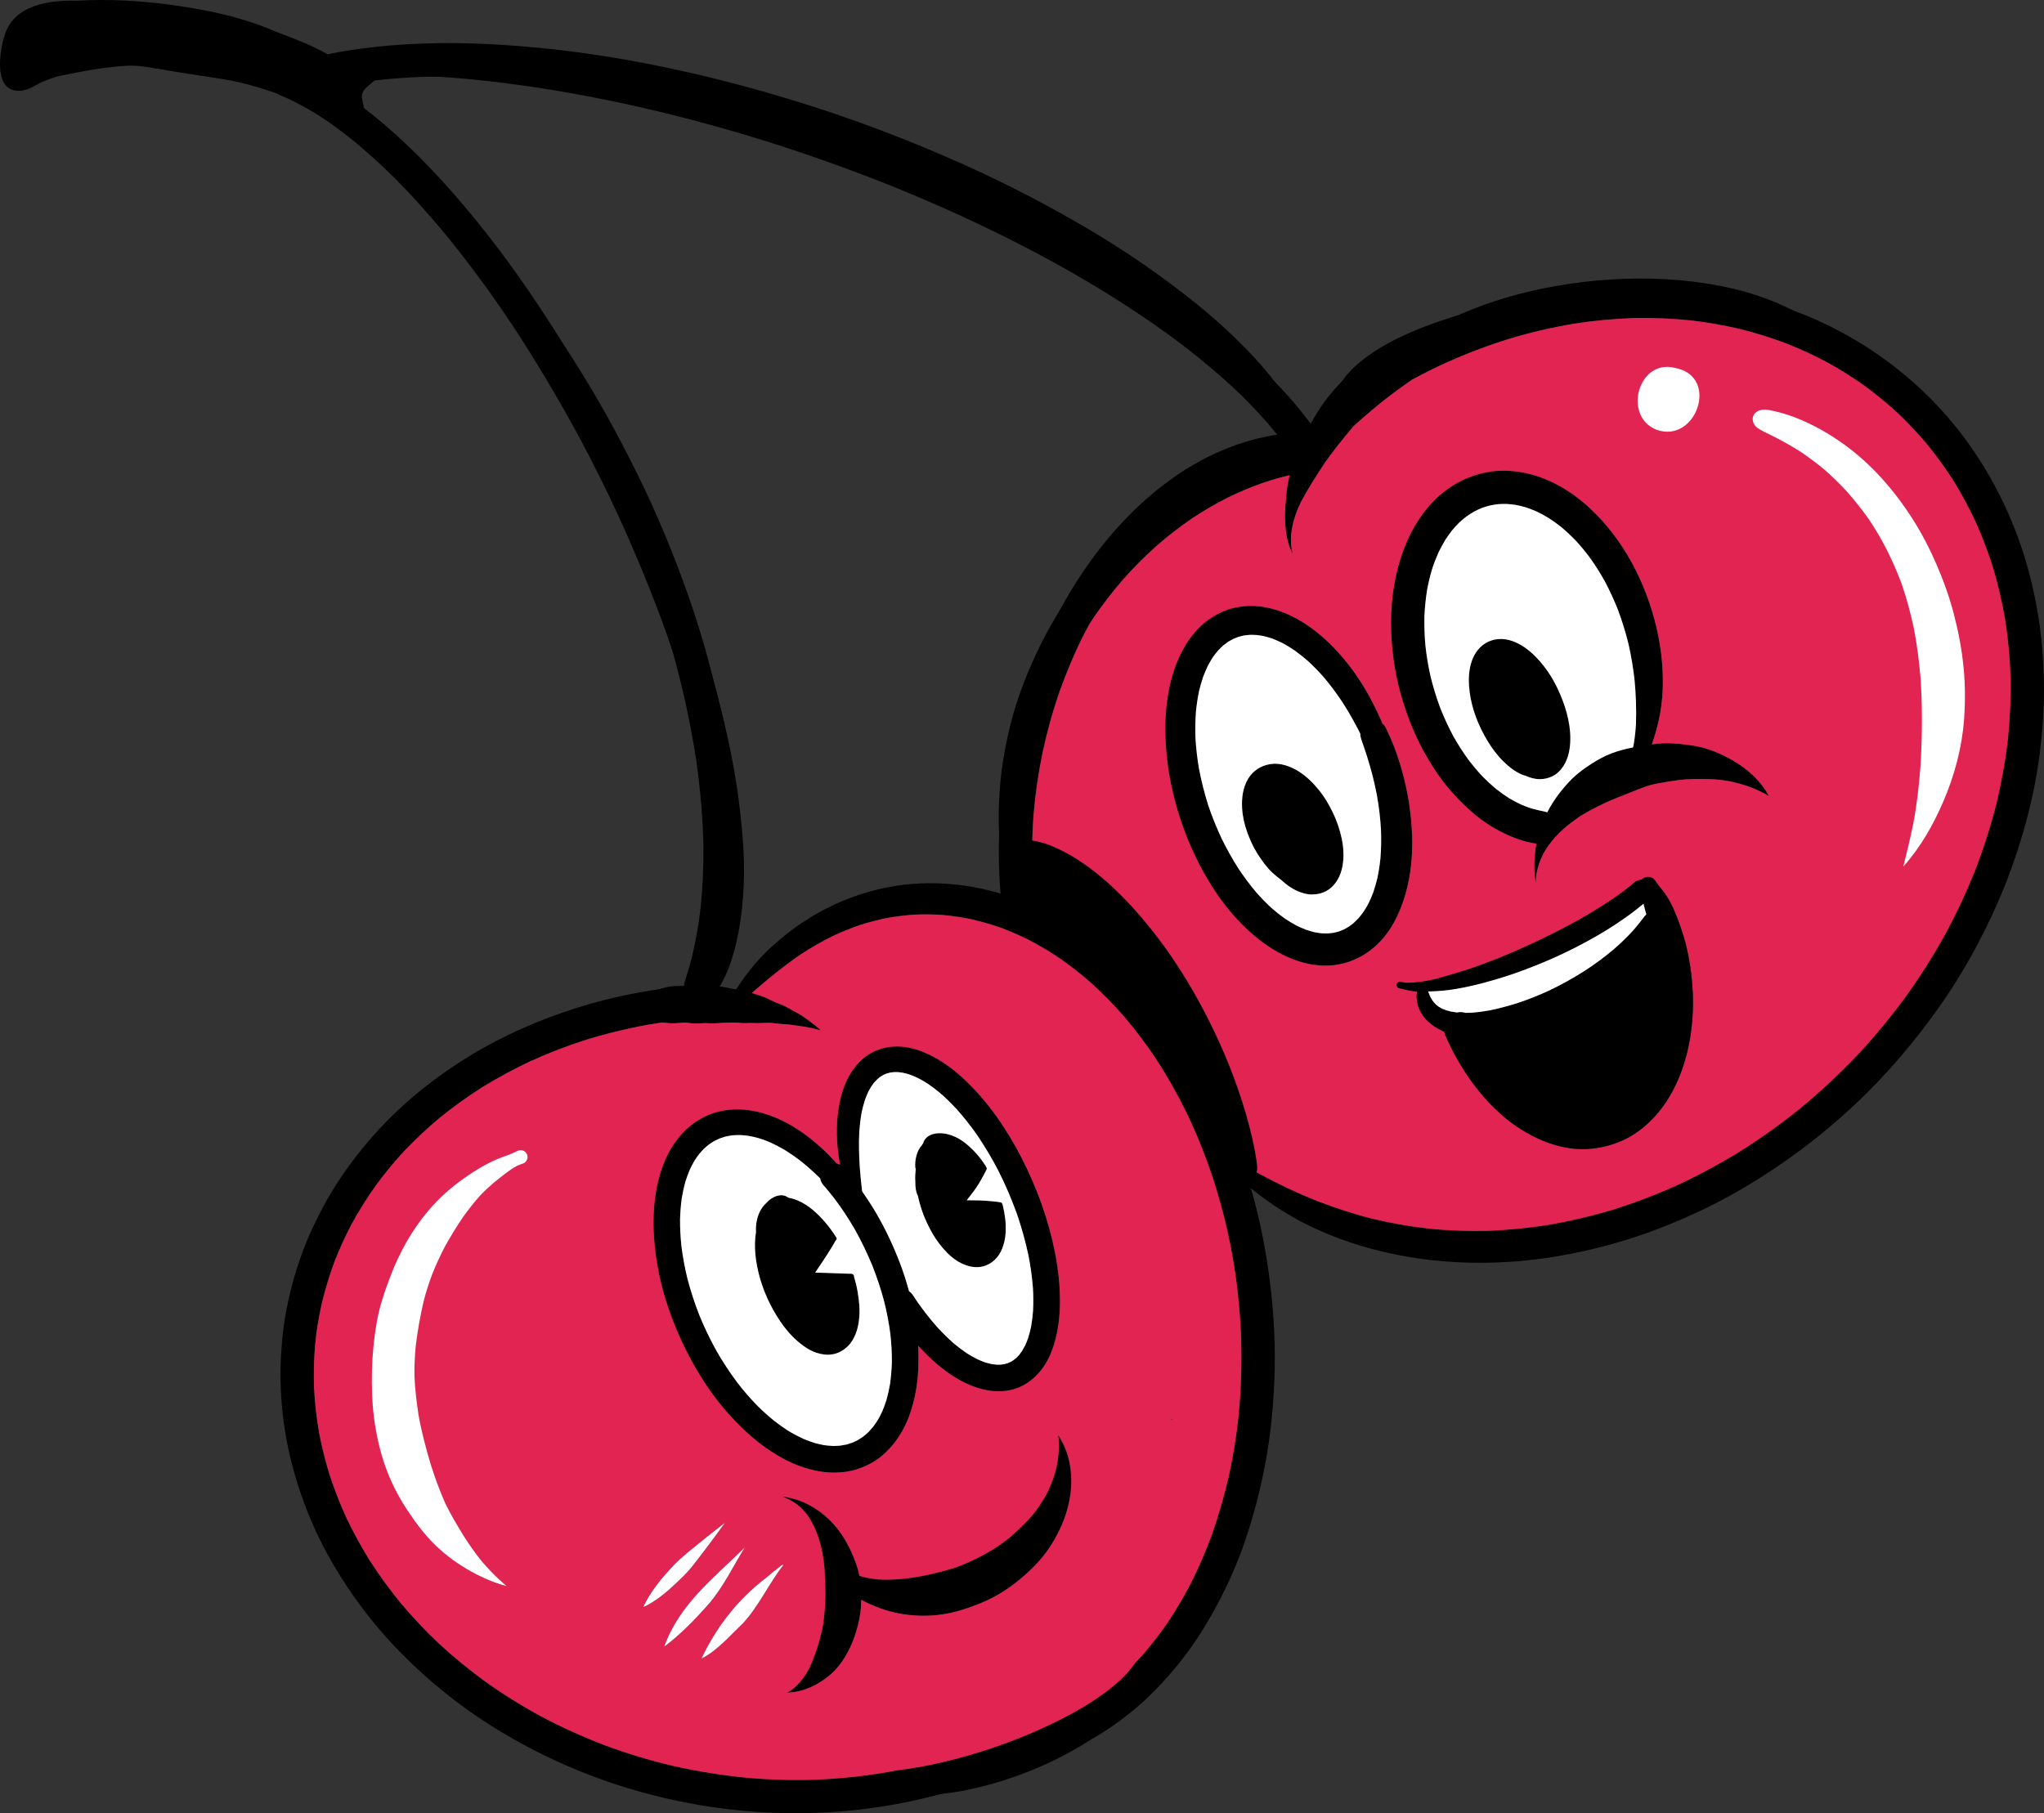 <?xml version="1.0" encoding="UTF-8"?>
<svg id="Vector_layer" data-name="Vector layer" xmlns="http://www.w3.org/2000/svg" viewBox="0 0 613.767 544.595">
  <rect x="0" y="0" width="613.767" height="544.595" fill="#333333" stroke="none"/>
  <path d="M244.537,441.626c-3.821-.835-7.473-2.394-10.742-4.312-.066-.04-.131-.079-.197-.119-.08-.047-.161-.095-.553-.334-5.113-3.059-9.574-7.07-13.594-11.441-3.961-4.305-7.402-9.145-10.359-14.188-3.023-5.156-5.543-10.551-7.613-16.156-2-5.398-3.496-11.051-4.355-16.742-.867-5.766-1.191-11.629-.555-17.438.637-5.816,2.227-11.691,5.387-16.668,1.602-2.52,3.59-4.797,5.98-6.598,2.414-1.82,5.18-3.156,8.129-3.832,5.645-1.293,11.473-.352,16.766,1.855.466.194.928.399,1.386.611.089.037.176.078.263.123,4.627,2.189,8.8,5.26,12.551,8.735,1.477,1.37,2.879,2.816,4.214,4.321.76.198,1.47.616,2.02,1.241,3.305,3.75,6.238,7.816,8.863,12.07,3.094,5.012,5.629,10.328,7.789,15.801,2.109,5.352,3.637,10.938,4.688,16.59,1.082,5.809,1.438,11.754,1.035,17.648-.203,2.953-.715,5.891-1.457,8.75-.727,2.824-1.785,5.629-3.223,8.168-.797,1.402-1.668,2.766-2.691,4.016-.922,1.129-1.926,2.164-3.012,3.141-2.258,2.039-5.043,3.492-7.93,4.418-2.183.701-4.475,1.012-6.771,1.012-2.027,0-4.056-.242-6.018-.673ZM250.218,434.299c.697-.011,1.387-.041,2.084-.099.647-.093,1.284-.206,1.921-.343.603-.172,1.195-.361,1.787-.575.559-.244,1.105-.506,1.645-.787.503-.303.993-.619,1.477-.958.602-.478,1.176-.977,1.734-1.505.447-.476.878-.958,1.293-1.457.537-.721,1.037-1.459,1.514-2.224.466-.831.889-1.671,1.289-2.534.469-1.139.888-2.285,1.253-3.462.419-1.506.754-3.025,1.024-4.565.316-2.215.5-4.428.571-6.669.018-2.783-.137-5.547-.438-8.313-.426-3.303-1.046-6.564-1.844-9.798-.971-3.679-2.162-7.273-3.552-10.81-1.539-3.738-3.292-7.359-5.257-10.888-1.848-3.191-3.862-6.269-6.076-9.22-1.104-1.432-2.247-2.831-3.443-4.185-.503-.571-.802-1.258-.91-1.97-1.803-1.778-3.676-3.47-5.649-5.057-1.674-1.29-3.399-2.497-5.199-3.604-1.303-.751-2.627-1.446-3.989-2.077-.064-.027-.127-.055-.19-.083-.33-.128-.654-.278-.984-.408-.894-.351-1.801-.657-2.721-.937-.958-.254-1.918-.469-2.892-.636-.823-.109-1.643-.186-2.471-.223-.766-.004-1.525.026-2.288.092-.725.098-1.437.228-2.149.392-.629.182-1.243.388-1.853.621-.513.23-1.017.476-1.515.739-.523.315-1.03.646-1.527,1-.524.414-1.027.848-1.52,1.302-.484.497-.946,1.009-1.394,1.542-.513.672-.993,1.358-1.447,2.072-.488.845-.936,1.706-1.353,2.59-.54,1.27-1.005,2.558-1.41,3.881-.424,1.576-.762,3.159-1.027,4.766-.288,2.114-.452,4.225-.511,6.356-.013,2.704.135,5.391.42,8.081.42,3.282,1.025,6.523,1.806,9.739.996,3.801,2.22,7.522,3.664,11.178,1.492,3.605,3.181,7.105,5.07,10.517,1.895,3.285,3.962,6.444,6.23,9.481,1.886,2.431,3.884,4.749,6.027,6.954,1.613,1.589,3.286,3.098,5.043,4.529,1.493,1.149,3.019,2.225,4.173,2.967l.441.262c.154.091.307.183.46.274,1.252.712,2.527,1.367,3.838,1.965,1.062.437,2.129.833,3.223,1.181.927.253,1.859.469,2.806.65.937.13,1.869.212,2.815.255Z" fill="#000" stroke-width="0"/>
  <path d="M316.737,375.953c.977,4.902,1.559,9.891,1.551,14.895-.004,5.156-.703,10.332-2.566,15.16-2,5.188-6.008,9.758-11.484,11.289-1.453.406-2.922.59-4.387.59-3.996,0-7.953-1.367-11.477-3.281-4.125-2.242-7.781-5.348-11.051-8.695-.555-.57-1.102-1.148-1.633-1.738-2.695-2.965-5.129-6.152-7.379-9.469-.34-.5-.672-1-1.004-1.508-1.188-1.828-.449-4.398,1.367-5.492.918-.551,2.043-.711,3.078-.441.441.117.84.305,1.199.551.48.324.887.754,1.215,1.258.426.66.863,1.309,1.203,1.812.051.074.102.145.152.219l.031.047c1.867,2.66,3.871,5.215,6.043,7.641,1.527,1.652,3.125,3.227,4.816,4.711,1.262,1.051,2.559,2.039,3.918,2.957,1.031.656,2.086,1.254,3.172,1.801.793.359,1.594.684,2.418.973.562.164,1.125.312,1.699.441.504.086,1.012.152,1.52.203.406.016.812.016,1.219.008.402-.039.797-.09,1.195-.156.336-.082.664-.176.988-.277.348-.141.688-.289,1.02-.453.238-.137.473-.281.707-.43.312-.23.613-.473.91-.727.293-.289.578-.586.852-.891.297-.375.578-.754.852-1.148.34-.559.656-1.125.957-1.707.328-.738.629-1.484.898-2.246.352-1.117.641-2.246.879-3.395.277-1.574.469-3.152.59-4.746.113-2.301.098-4.594-.035-6.891-.258-3.363-.734-6.688-1.367-9.875-.902-4.211-2.066-8.344-3.402-12.238l-.07-.188-.004-.012c-1.621-4.508-3.512-8.895-5.68-13.164-1.898-3.609-3.977-7.105-6.27-10.48-1.906-2.707-3.941-5.312-6.152-7.777-1.562-1.688-3.203-3.301-4.941-4.805-1.203-1.004-2.449-1.949-3.75-2.824-1-.641-2.027-1.23-3.086-1.77-.812-.375-1.637-.711-2.48-1.008-.609-.184-1.215-.344-1.836-.48-.453-.074-.914-.137-1.375-.184-.43-.016-.855-.023-1.289-.012-.395.035-.785.082-1.18.145-.383.094-.762.199-1.141.316-.262.105-.523.215-.781.332-.363.203-.715.414-1.062.641-.262.199-.516.402-.77.613-.352.34-.688.691-1.012,1.055-.281.363-.555.73-.82,1.105-.352.566-.676,1.145-.984,1.738-.395.859-.742,1.723-1.062,2.613-.363,1.176-.664,2.359-.922,3.562-.344,1.891-.566,3.789-.703,5.703-.203,3.766-.082,7.543.176,11.305.18,2.238.406,4.469.672,6.695.043.379.09.758.137,1.137.312,2.523.672,5.035,1.176,7.527.145.66.297,1.316.445,1.973.094.414.293.973.117,1.391-.164.395-.625.543-1,.348-.297-.156-.441-.504-.59-.789-.266-.504-.5-1.023-.738-1.543-.457-1.016-.93-2.027-1.371-3.051-.922-2.121-1.801-4.242-2.566-6.426-.781-2.223-1.371-4.5-1.887-6.797-.129-.578-.246-1.16-.359-1.742-.328-1.75-.578-3.512-.738-5.285-.457-5.016-.23-10.152.988-15.047,1.254-5.035,3.926-10.016,8.41-12.844,2.492-1.574,5.391-2.355,8.328-2.363,2.766-.008,5.547.641,8.094,1.691,4.547,1.871,8.621,4.797,12.191,8.148,7.195,6.75,12.887,15.074,17.355,23.836,4.504,8.832,7.934,18.23,9.867,27.965Z" fill="#000" stroke-width="0"/>
  <path d="M250.516,383.873h.002s-.004.002-.006.004c0-.004.004-.004.004-.004Z" fill="#000" stroke-width="0"/>
  <path d="M257.515,387.941c.469,2.719.766,5.531.441,8.285-.168,1.434-.434,2.859-.953,4.211-.527,1.379-1.273,2.758-2.332,3.805-.805.793-1.688,1.449-2.723,1.926-1.035.473-2.238.723-3.406.723-.336,0-.672-.02-1-.062-1.555-.203-3.086-.652-4.453-1.434-4.766-2.715-8.23-7.164-10.871-11.887-2.582-4.613-4.398-9.688-5.176-14.926-.344-2.332-.457-4.688-.234-7.039.043-.469.105-.938.191-1.402-.055-.871-.027-1.762.098-2.637.008-.082.023-.168.035-.25.344-2.273,1.301-4.445,3.035-6,1.484-1.762,4.547-3.164,6.527-1.539,1.5.266,2.926.793,4.281,1.547,2.457,1.367,4.555,3.297,6.41,5.395,1.434,1.617,2.715,3.375,3.859,5.223-.016.008-.027.016-.039.027.055.191-.008.414-.164.551-.055.066-.102.137-.145.191-.16.246-.297.504-.445.758-.199.348-.395.699-.602,1.039-.504.828-1.027,1.645-1.543,2.465-.91,1.438-1.875,2.844-2.824,4.258-.23.344-.461.684-.68,1.031l-.023.035c.07,0,.137.004.203.004.469.008.934.02,1.398.031.871.027,1.742.043,2.617.086,1.73.078,3.465.121,5.195.184.289.012.574.02.758.023.105.004.207.004.285.004.117.004.23,0,.348,0,.453-.008.852.336.871.797,0,.035,0,.074-.004.113t0,.004c.445,1.465.809,2.961,1.062,4.461Z" fill="#000" stroke-width="0"/>
  <path d="M301.823,365.906c.168,1.238.195,2.492.164,3.738-.023,1.16-.16,2.34-.445,3.469-.324,1.297-.785,2.555-1.52,3.684-.969,1.488-2.344,2.656-4.004,3.297-.898.348-1.816.5-2.73.5-2.145,0-4.277-.84-6.078-2.012-2.059-1.344-3.734-3.18-5.219-5.117-1.43-1.871-2.602-3.953-3.598-6.078s-1.801-4.328-2.387-6.598c-.137-.523-.262-1.055-.375-1.59-.605-1.148-.805-2.684-.781-4.297-.098-1.262-.008-2.562.129-3.832-.086-.148-.137-.324-.148-.531-.113-2.191.426-4.852,1.957-6.535,0-.004.004-.004.004-.004.117-.203.246-.391.383-.566.066-.23.152-.457.258-.672.562-1.137,1.562-1.82,2.758-2.145,2.082-.562,4.32-.145,6.266.676,2.34.988,4.301,2.66,6.055,4.465,1.227,1.266,2.309,2.684,3.277,4.164l.059.012v.004c.051.102.098.203.148.305.004.004.004.008.008.012.016.031.027.062.043.09l.07.141.094.188c.02.051.039.102.07.145.02.059.039.113.059.168-.09.301-.258.582-.391.855-.195.406-.406.809-.629,1.199-.438.77-.836,1.562-1.301,2.316-.508.828-1.039,1.633-1.621,2.41-.555.73-1.117,1.453-1.672,2.184-.141.188-.289.375-.438.559h.082c.355-.008.711,0,1.066.004.879.008,1.754.012,2.629.039.945.027,1.891.094,2.836.168.906.07,1.816.145,2.719.27.211.031.422.059.633.098.184.035.348.094.52.164.016.004.031.008.043.012l.004.004c.012.023.023.043.039.066l.004.008h.004l.012.023c.004.016.008.027.012.043.02.07.039.145.059.215.031.094.066.18.109.266.012.027.023.055.039.078.008.02.02.035.031.055-.004.004-.008.012-.012.016.316,1.277.527,2.566.707,3.871Z" fill="#000" stroke-width="0"/>
  <path d="M301.987,369.644c.031-1.246.004-2.5-.164-3.738-.18-1.305-.391-2.594-.707-3.871.004-.004.008-.012.012-.016-.012-.02-.023-.035-.031-.055-.016-.023-.027-.051-.039-.078-.043-.086-.078-.172-.109-.266-.02-.07-.039-.145-.059-.215-.004-.016-.008-.027-.012-.043l-.012-.023h-.004l-.004-.008c-.016-.023-.027-.043-.039-.066l-.004-.004c-.012-.004-.027-.008-.043-.012-.172-.07-.336-.129-.52-.164-.211-.039-.422-.066-.633-.098-.902-.125-1.812-.199-2.719-.27-.945-.074-1.891-.141-2.836-.168-.875-.027-1.75-.031-2.629-.039-.355-.004-.711-.012-1.066-.004h-.082c.148-.184.297-.371.438-.559.555-.73,1.117-1.453,1.672-2.184.582-.777,1.113-1.582,1.621-2.41.465-.754.863-1.547,1.301-2.316.223-.391.434-.793.629-1.199.133-.273.301-.555.391-.855-.02-.055-.039-.109-.059-.168-.031-.043-.051-.094-.07-.145l-.094-.188-.07-.141c-.016-.027-.027-.059-.043-.09-.004-.004-.004-.008-.008-.012-.051-.102-.098-.203-.148-.305v-.004l-.059-.012c-.969-1.48-2.051-2.898-3.277-4.164-1.754-1.805-3.715-3.477-6.055-4.465-1.945-.82-4.184-1.238-6.266-.676-1.195.324-2.195,1.008-2.758,2.145-.105.215-.191.441-.258.672-.137.176-.266.363-.383.566,0,0-.004,0-.004.004-1.531,1.684-2.07,4.344-1.957,6.535.012.207.062.383.148.531-.137,1.27-.227,2.57-.129,3.832-.023,1.613.176,3.148.781,4.297.113.535.238,1.066.375,1.59.586,2.27,1.391,4.473,2.387,6.598s2.168,4.207,3.598,6.078c1.484,1.938,3.16,3.773,5.219,5.117,1.801,1.172,3.934,2.012,6.078,2.012.914,0,1.832-.152,2.73-.5,1.66-.641,3.035-1.809,4.004-3.297.734-1.129,1.195-2.387,1.52-3.684.285-1.129.422-2.309.445-3.469ZM310.171,386.816c.133,2.297.148,4.59.035,6.891-.121,1.594-.312,3.172-.59,4.746-.238,1.148-.527,2.277-.879,3.395-.27.762-.57,1.508-.898,2.246-.301.582-.617,1.148-.957,1.707-.273.395-.555.773-.852,1.148-.273.305-.559.602-.852.891-.297.254-.598.496-.91.727-.234.148-.469.293-.707.43-.332.164-.672.312-1.02.453-.324.102-.652.195-.988.277-.398.066-.793.117-1.195.156-.406.008-.812.008-1.219-.008-.508-.051-1.016-.117-1.52-.203-.574-.129-1.137-.277-1.699-.441-.824-.289-1.625-.613-2.418-.973-1.086-.547-2.141-1.145-3.172-1.801-1.359-.918-2.656-1.906-3.918-2.957-1.691-1.484-3.289-3.059-4.816-4.711-2.172-2.426-4.176-4.98-6.043-7.641l-.031-.047c-.051-.074-.102-.145-.152-.219-.34-.504-.777-1.152-1.203-1.812-.328-.504-.734-.934-1.215-1.258-.84-3.141-1.844-6.234-3.035-9.258-2.16-5.473-4.695-10.789-7.789-15.801-1.035-1.676-2.117-3.32-3.25-4.93-.266-2.227-.492-4.457-.672-6.695-.258-3.762-.379-7.539-.176-11.305.137-1.914.359-3.812.703-5.703.258-1.203.559-2.387.922-3.562.32-.891.668-1.754,1.062-2.613.309-.594.633-1.172.984-1.738.266-.375.539-.742.82-1.105.324-.363.66-.715,1.012-1.055.254-.211.508-.414.77-.613.348-.227.699-.438,1.062-.641.258-.117.52-.227.781-.332.379-.117.758-.223,1.141-.316.395-.062.785-.109,1.18-.145.434-.012.859-.004,1.289.012.461.047.922.109,1.375.184.621.137,1.227.297,1.836.48.844.297,1.668.633,2.48,1.008,1.059.539,2.086,1.129,3.086,1.77,1.301.875,2.547,1.82,3.75,2.824,1.738,1.504,3.379,3.117,4.941,4.805,2.211,2.465,4.246,5.07,6.152,7.777,2.293,3.375,4.371,6.871,6.27,10.48,2.168,4.27,4.059,8.656,5.68,13.164l.004.012.07.188c1.336,3.895,2.5,8.027,3.402,12.238.633,3.188,1.109,6.512,1.367,9.875Z" fill="#fff" stroke-width="0"/>
  <path d="M257.956,396.226c.324-2.754.027-5.566-.441-8.285-.254-1.5-.617-2.996-1.062-4.461t0-.004c.004-.039.004-.078.004-.113-.02-.461-.418-.805-.871-.797-.117,0-.23.004-.348,0-.078,0-.18,0-.285-.004-.184-.004-.469-.012-.758-.023-1.73-.062-3.465-.105-5.195-.184-.875-.043-1.746-.059-2.617-.086-.465-.012-.93-.023-1.398-.031-.066,0-.133-.004-.203-.004l.023-.035c.219-.348.449-.688.68-1.031.949-1.414,1.914-2.82,2.824-4.258.516-.82,1.039-1.637,1.543-2.465.207-.34.402-.691.602-1.039.148-.254.285-.512.445-.758.043-.055.09-.125.145-.191.156-.137.219-.359.164-.551.012-.012.023-.02.039-.027-1.145-1.848-2.426-3.605-3.859-5.223-1.855-2.098-3.953-4.027-6.41-5.395-1.355-.754-2.781-1.281-4.281-1.547-1.98-1.625-5.043-.223-6.527,1.539-1.734,1.555-2.691,3.727-3.035,6-.012.082-.027.168-.035.25-.125.875-.152,1.766-.098,2.637-.086.465-.148.934-.191,1.402-.223,2.352-.109,4.707.234,7.039.777,5.238,2.594,10.312,5.176,14.926,2.641,4.723,6.105,9.172,10.871,11.887,1.367.781,2.898,1.23,4.453,1.434.328.043.664.062,1,.062,1.168,0,2.371-.25,3.406-.723,1.035-.477,1.918-1.133,2.723-1.926,1.059-1.047,1.805-2.426,2.332-3.805.52-1.352.785-2.777.953-4.211ZM267.374,400.808c.301,2.766.457,5.531.438,8.312-.07,2.242-.254,4.453-.57,6.668-.27,1.543-.605,3.059-1.023,4.566-.367,1.176-.785,2.324-1.254,3.461-.402.863-.824,1.703-1.289,2.535-.48.766-.98,1.504-1.516,2.223-.414.5-.844.98-1.293,1.457-.559.531-1.133,1.027-1.734,1.508-.484.336-.973.652-1.477.957-.539.281-1.086.543-1.645.785-.59.215-1.184.402-1.785.574-.641.137-1.277.25-1.922.344-.699.059-1.391.09-2.086.102-.945-.043-1.879-.125-2.812-.258-.949-.18-1.883-.395-2.809-.648-1.094-.348-2.16-.742-3.223-1.18-1.312-.602-2.586-1.254-3.836-1.969-.152-.09-.309-.18-.461-.273l-.441-.262c-1.156-.742-2.68-1.816-4.176-2.965-1.754-1.434-3.43-2.941-5.043-4.531-2.141-2.203-4.141-4.523-6.023-6.953-2.27-3.035-4.336-6.195-6.23-9.48-1.891-3.414-3.578-6.91-5.07-10.516-1.445-3.656-2.668-7.379-3.664-11.18-.781-3.215-1.387-6.457-1.809-9.738-.285-2.691-.434-5.375-.418-8.082.059-2.129.223-4.242.512-6.355.262-1.605.602-3.191,1.023-4.766.406-1.324.871-2.609,1.41-3.883.418-.883.867-1.742,1.355-2.59.453-.711.934-1.398,1.445-2.07.449-.531.91-1.043,1.395-1.543.492-.453.996-.887,1.52-1.301.496-.355,1.004-.688,1.527-1,.5-.266,1-.512,1.516-.738.609-.234,1.223-.441,1.852-.625.715-.16,1.426-.293,2.152-.391.762-.066,1.52-.094,2.285-.09.828.035,1.648.113,2.473.223.973.168,1.934.379,2.891.637.922.277,1.828.586,2.723.934.328.133.652.281.984.41l.188.082c1.363.633,2.688,1.328,3.992,2.078,1.801,1.105,3.523,2.312,5.199,3.602,1.973,1.59,3.844,3.281,5.648,5.059.105.711.406,1.398.91,1.969,1.195,1.355,2.34,2.754,3.441,4.188,2.215,2.949,4.227,6.027,6.078,9.219,1.965,3.531,3.715,7.152,5.254,10.887,1.391,3.539,2.582,7.133,3.555,10.812.797,3.23,1.418,6.492,1.844,9.797Z" fill="#fff" stroke-width="0"/>
  <path d="M321.609,520.101c-1.009-1.77-.788-3.946.373-5.499,1.688-.926,3.351-1.895,4.979-2.919,3.391-2.133,6.656-4.496,9.586-7.238,1.469-1.379,2.828-2.879,3.98-4.531.084-.12.166-.241.246-.363.779-.807,1.545-1.628,2.301-2.461,2.707-3.125,5.211-6.379,7.574-9.77,2.527-3.824,4.836-7.754,6.965-11.809,2.375-4.77,4.469-9.641,6.32-14.641,2.016-5.777,3.703-11.633,5.074-17.602.754-3.527,1.406-7.066,1.957-10.629.586-3.77.977-7.566,1.25-10.715.559-7.328.684-14.652.398-21.996-.402-7.695-1.195-15.375-2.543-22.816-.129-.711-.262-1.418-.27-1.457-1.359-7.344-3.258-14.57-5.535-21.68-2.266-6.797-4.93-13.422-8.016-19.891-2.809-5.676-5.918-11.168-9.387-16.469-2.902-4.293-6.008-8.422-9.367-12.367-3.055-3.477-6.27-6.781-9.695-9.891-3.062-2.695-6.25-5.219-9.598-7.547-3.02-2.027-6.137-3.883-9.363-5.559-2.715-1.344-5.477-2.539-8.312-3.602-2.973-1.043-5.988-1.918-9.062-2.605-2.734-.551-5.477-.957-8.254-1.219-2.805-.199-5.602-.246-8.41-.129-2.828.184-5.625.52-8.418,1.016-2.652.535-5.27,1.211-7.855,2.02-3.152,1.07-6.219,2.328-8.734,3.539-3.18,1.578-6.25,3.348-9.223,5.289-4.117,2.789-8.008,5.879-11.531,8.859-.73.637-1.473,1.266-2.211,1.895-.633.555-1.25,1.125-1.867,1.695-.496.453-.945.965-1.504,1.297-.246.176-.539.293-.871.332-1.172.137-2.113-.801-2.137-1.941-.012-.648.352-1.184.691-1.699.465-.699.938-1.387,1.418-2.074.883-1.258,1.773-2.5,2.73-3.703,2.09-2.637,4.426-5.082,6.93-7.328,5.477-4.914,11.57-9.086,18.262-12.172,6.578-3.035,13.609-5.113,20.812-5.969,6.938-.824,13.926-.562,20.797.648,14.168,2.488,27.34,9.352,38.465,18.324,4.895,3.945,9.449,8.344,13.598,13.07,4.32,4.918,8.223,10.125,11.469,15.043,4.066,6.156,7.605,12.637,10.734,19.316,3.102,6.617,5.672,13.441,7.918,20.391,2.273,7.023,4.023,14.23,5.242,20.82,2.66,14.375,3.82,29.039,3.031,43.652-.383,7.109-1.105,14.219-2.367,21.23-1.305,7.27-3.062,14.414-5.293,21.449-2.254,7.113-5.117,14.105-8.574,20.719-3.438,6.582-7.328,12.977-11.98,18.781-3.816,4.758-7.949,9.234-12.566,13.234-4.137,3.586-8.582,6.801-13.332,9.531-.762.438-1.602.645-2.438.645-1.75,0-3.473-.91-4.387-2.508Z" fill="#000" stroke-width="0"/>
  <path d="M239.081,544.595c-10.992,0-21.988-1.043-32.785-3.121-9.762-1.883-19.328-4.602-28.164-7.93-10.871-4.09-21.277-9.273-31.082-15.5-9.766-6.199-18.777-13.562-26.883-21.809-8.051-8.195-15.004-17.457-20.711-27.418-5.699-9.941-9.887-20.738-12.488-31.891-1.332-5.715-2.148-11.559-2.527-17.41-.191-2.941-.254-5.895-.199-8.844.055-2.922.273-5.828.543-8.738.547-5.82,1.707-11.602,3.258-17.23,1.535-5.562,3.523-11.051,5.992-16.27,2.457-5.203,5.242-10.262,8.48-15.023,3.266-4.805,6.848-9.352,10.766-13.641.16-.172.316-.344.316-.344.055-.059.109-.113.164-.172,0,0,.004-.004.004-.008.129-.156.262-.297.402-.434.133-.145.27-.281.402-.426,7.891-8.375,17.023-15.531,26.855-21.484,9.988-6.047,20.738-10.703,31.859-14.219,10.656-3.367,21.73-5.504,32.852-6.543.281-.027.566-.055.848-.078,1.344-.121,2.676.238,3.727,1.102,1,.824,1.656,2.023,1.801,3.312.297,2.664-1.703,5.285-4.414,5.527-4.488.398-8.945.988-13.387,1.746-6.637,1.207-13.176,2.809-19.609,4.828-5.477,1.797-10.836,3.879-16.082,6.273-4.934,2.336-9.723,4.926-14.371,7.793-4.375,2.801-8.578,5.812-12.613,9.086-3.637,3.043-7.09,6.266-10.375,9.691-.117.137-.238.266-.363.391-.125.137-.258.273-.387.414-2.887,3.121-5.559,6.43-8.082,9.859-2.691,3.785-5.133,7.707-7.352,11.777-1.887,3.613-3.559,7.312-5.047,11.109-1.484,4.02-2.734,8.098-3.746,12.262-.484,2.188-.914,4.375-1.285,6.59-.363,2.211-.613,4.441-.824,6.676-.32,4.145-.41,8.273-.27,12.422.242,4.562.758,9.078,1.543,13.578.832,4.277,1.887,8.484,3.18,12.641,1.461,4.449,3.172,8.789,5.133,13.047,2.078,4.328,4.387,8.52,6.926,12.598,2.852,4.43,5.945,8.68,9.289,12.754,3.629,4.312,7.496,8.395,11.598,12.266,4.367,4.027,8.961,7.773,13.762,11.27,5.383,3.828,10.984,7.328,16.797,10.477,6.09,3.223,12.355,6.062,18.785,8.531l.105.039c6.828,2.559,13.812,4.652,20.91,6.316,7.359,1.652,14.793,2.832,22.301,3.547,7.176.609,14.379.781,20.914.516,7.141-.316,14.242-1.082,21.277-2.305.818-.149,1.634-.305,2.45-.466,1.071-.129,2.14-.273,3.207-.428,4.141-.602,8.254-1.453,12.32-2.449,4.055-.992,8.051-2.176,12.02-3.469,3.914-1.277,7.773-2.727,11.578-4.305.042-.017.085-.035.127-.052-.003.002-.007.003-.01.005.003-.002.006-.004.01-.005.805-.331,1.606-.669,2.401-1.022,3.711-1.633,7.363-3.383,10.922-5.332-.047.027-.098.055-.145.082,1.247-.68,2.481-1.382,3.698-2.113.234.172.424.412.548.738.512,1.34-.531,2.527-1.387,3.441-.809.867-1.695,1.66-2.566,2.465-1.609,1.484-3.23,3.008-4.98,4.332-2.031,1.543-4.281,2.844-6.527,4.051-2.438,1.309-4.922,2.523-7.438,3.672-9.57,4.379-19.688,7.574-29.98,9.742-11.066,2.324-22.375,3.492-33.684,3.512h-.305Z" fill="#000" stroke-width="0"/>
  <path d="M266.465,537.698c-.344-2.168,1.398-4.496,3.691-4.43.108.004.217,0,.326-.007,2.831-.279,5.626-.853,8.399-1.472,4.93-1.149,9.769-2.607,14.607-4.087,4.895-1.496,9.758-3.078,14.625-4.664,2.713-.882,5.417-1.792,8.096-2.78.649-.245,1.299-.492,1.951-.733,3.267-1.238,6.529-2.581,9.615-4.221.52-.287,1.018-.598,1.507-.933.101-.076.2-.155.297-.239.064-.407.289-.792.655-1.021.614-.385,1.383-.231,1.84.249.129.113.245.244.348.388.418.586.418,1.348.254,2.02-.32,1.312-1.41,2.379-2.383,3.246-1.887,1.688-4.086,3.035-6.281,4.281-4.445,2.523-9.082,4.75-13.785,6.75-4.453,1.895-9.02,3.523-13.621,5.02-4.754,1.543-9.621,2.762-14.154,3.797-2.287.524-4.585,1.006-6.897,1.402-1.047.18-2.098.332-3.156.453-.516.059-1.043.078-1.555.168-.202.035-.404.051-.603.051-1.829,0-3.483-1.4-3.776-3.239Z" fill="#000" stroke-width="0"/>
  <path d="M275.505,538.975c-1.098-.035-2.195-.094-3.289-.176-1.128-.084-2.394-.075-3.466-.481-.289-.128-.525-.285-.718-.562-.367-.527-.297-1.176.074-1.672.289-.387.75-.52,1.199-.617.52-.109,1.062-.148,1.59-.207,1.066-.117,2.128-.242,3.19-.384,2.801-.425,5.594-.947,8.369-1.51,3.152-.642,6.289-1.368,9.316-2.211,4.148-1.187,8.199-2.627,12.166-4.321,4.679-2.067,9.221-4.426,13.619-7.034,4.169-2.521,8.189-5.294,12.01-8.315,3.943-3.187,7.711-6.564,11.249-10.192,2.918-3.051,5.665-6.258,8.19-9.638,2.304-3.158,4.44-6.432,6.354-9.84,1.47-2.694,2.797-5.459,3.958-8.303-.005.014-.011.027-.016.041-.037.092-.074.184-.112.277.034-.082.067-.165.094-.23.008-.021.016-.041.024-.061l.015-.037c.005-.013.01-.026.016-.039.002-.005.004-.01.006-.015.01-.024.019-.049.029-.073.01-.026.021-.053.031-.079,0-.002.001-.003.002-.005h0c.004-.01.008-.02.012-.029.018-.045.036-.09.053-.135.182-.461.36-.925.523-1.394.766-2.219,3.18-3.5,5.441-2.758,1.066.348,1.973,1.117,2.488,2.117.508.977.68,2.273.27,3.324-.262.668-.513,1.342-.775,2.01-4.074,10.19-10.198,19.432-17.592,27.521-3.887,4.25-8.105,8.164-12.613,11.75-3.922,3.117-8.09,5.93-12.379,8.508-4.038,2.427-8.23,4.573-12.473,6.43-.058.025-.116.05-.174.075l-.168.073c-4.392,1.885-8.898,3.481-13.49,4.814-5.258,1.531-10.625,2.703-16.086,3.195-1.65.148-3.303.214-4.957.214-.66,0-1.32-.01-1.98-.031Z" fill="#000" stroke-width="0"/>
  <path d="M300.006,529.755c-.836-.441-1.469-1.211-1.75-2.113-.303-.981-.142-2.011.345-2.85,3.304-1.129,6.571-2.373,9.796-3.711,0,0,0,.001,0,.002.848-.348,1.691-.703,2.527-1.074,3.711-1.633,7.363-3.383,10.922-5.332-.047.027-.098.055-.145.082,1.785-.973,3.543-1.992,5.262-3.074,3.391-2.133,6.656-4.496,9.586-7.242,1.469-1.379,2.828-2.879,3.98-4.531.028-.04.055-.079.083-.119.029-.02.051-.035.066-.045,3.246-2.402,6.312-5.051,9.258-7.805.062-.059.121-.113.184-.172v-.004c.102-.094.199-.191.301-.285,1.785-1.715,3.504-3.523,4.926-5.289.434-.543.852-1.102,1.172-1.496.148-.195.301-.387.43-.547.113-.152.223-.301.238-.32.07-.086.129-.18.191-.273.207-.352.402-.703.535-.98.066-.152.137-.305.145-.328.121-.281.242-.5.496-.68.383-.27.941-.195,1.273.113.105.098.188.211.242.328l.012.035c.066.16.09.336.074.512-.016.32-.125.641-.219.953-.152.5-.34.984-.496,1.477-.391,1.281-1.062,2.461-1.75,3.586-1.121,1.867-2.434,3.609-3.727,5.223l-.297.363c-1.859,2.316-3.887,4.48-5.93,6.633-.961,1.008-1.957,1.984-2.941,2.973-1.043,1.051-2.078,2.109-2.852,2.844-2.129,2.055-4.379,3.992-6.707,5.82-2.414,1.891-4.953,3.625-7.52,5.305-3.355,2.195-6.777,4.277-9.871,5.969-2.746,1.508-5.543,2.922-8.434,4.129-1.434.602-2.891,1.156-4.383,1.609-.863.262-1.746.453-2.438.605-.32.07-.641.109-.957.109-.555,0-1.102-.121-1.629-.398Z" fill="#000" stroke-width="0"/>
  <path d="M243.501,308.725c-1.173-.251-2.361-.424-3.552-.582-1.025-.135-2.045-.334-3.073-.433-.913-.071-1.831-.12-2.743-.192-.83-.063-1.644-.198-2.465-.29-.546-.036-1.092-.026-1.638-.008-1.485.076-2.946.089-4.428.04-.547-.016-1.094.016-1.637.035-.66.019-1.311-.037-1.965-.097-1.599-.103-3.242-.067-4.851-.003-1.094.059-2.183.183-3.281.19-.371,0-.742-.023-1.109-.051-.337-.022-.671-.047-1.007-.047-.996.06-1.989.125-2.986.121-.893-.007-1.773-.131-2.655-.249-.288-.009-.576-.011-.864-.007-1.337.099-2.686.252-4.024.174-1.046-.064-2.079-.222-3.12-.326-1.939-.142-3.883-.211-5.318-.338-.625-.055-1.25-.113-1.864-.167-.105-.009-.209-.018-.313-.028-.596-.033-1.18-.038-1.778-.018-1.431.088-2.862.21-4.276.429-1.145.224-2.266.5-3.276.814-.052.017-.105.035-.158.052l-.042.014c-.477.155-.964.305-1.425.498-.11.073-.227.135-.347.183-1.039.418-2.262-.102-2.684-1.145-.379-.945.008-2.059.895-2.562.212-.12.434-.197.659-.235,1.673-.596,3.343-1.208,5.005-1.831,2.084-.784,4.202-1.573,6.231-2.495,1.716-.82,3.463-1.501,4.906-1.974,1.496-.496,3.012-.887,4.5-1.35.916-.281,1.842-.485,2.801-.595,1.143-.132,2.303-.104,3.452-.131.269-.016.54-.034.808-.068,1.045-.199,2.077-.321,3.147-.332.996-.007,1.987.089,2.976.188.28.011.56.012.84.012.328,0,.656-.004.988.02,1.047.066,2.051.227,3.078.441,1.844.383,3.695.68,4.906.957.98.211,1.973.348,2.949.586.762.188,1.496.496,2.246.723.965.285,1.914.59,2.84.984,1.164.496,2.261,1.131,3.438,1.594.838.299,1.66.605,2.461,1.007,1.094.551,2.133,1.203,2.984,1.656,1.551.773,2.965,1.754,4.348,2.793,1.156.867,2.297,1.742,3.344,2.742.008.012-.004.023-.016.023-.962-.255-1.931-.506-2.905-.723Z" fill="#000" stroke-width="0"/>
  <path d="M236.458,508.358c.231-.131.462-.273.686-.42.499-.333.974-.693,1.361-1.022.512-.445.996-.918,1.432-1.385.615-.695,1.182-1.428,1.709-2.191.508-.77.972-1.563,1.4-2.381l.025-.055c.888-1.872,1.588-3.847,2.276-5.803.65-1.996,1.17-4.024,1.615-6.076.449-2.481.653-4.985.825-7.5.096-1.923.084-3.826-.009-5.749-.075-1.572-.104-3.144-.198-4.713-.155-1.789-.408-3.554-.75-5.314-.288-1.346-.657-2.669-1.086-3.98-.397-1.147-.84-2.275-1.352-3.375-.43-.868-.877-1.719-1.397-2.539-.428-.635-.889-1.242-1.383-1.825-.437-.486-.886-.951-1.364-1.396-.472-.414-.956-.81-1.465-1.176-.564-.382-1.14-.734-1.745-1.043-.591-.285-1.194-.513-1.804-.749-.024-.006-.035-.028-.038-.05,0-.027.016-.055.051-.051.494.027.992.123,1.465.219,6.512,1.266,12.297,5.613,15.973,11.051,2.086,3.086,3.613,6.426,4.75,9.969.66,2.055.961,4.18,1.102,6.328.137,2.07.117,4.164-.074,6.234-.195,2.113-.664,4.219-1.258,6.254-.531,1.82-1.176,3.629-2.004,5.336-1.504,3.098-3.441,6.012-6.109,8.227-3.539,2.945-7.715,4.953-12.348,5.188-.094.008-.188.008-.277.012-.016,0-.02-.016-.008-.023Z" fill="#000" stroke-width="0"/>
  <path d="M461.105,265.101c-.793-5.293-.324-10.875,1.344-15.949,1.285-3.906,3.188-7.496,5.691-10.762,1.234-1.609,2.566-3.164,4.016-4.586,1.727-1.691,3.688-3.086,5.715-4.395,1.973-1.273,4.035-2.395,6.242-3.219,2.582-.965,5.242-1.551,7.953-2.008,2.352-.395,4.699-.785,7.082-.914,2.309-.125,4.645.09,6.938.363,1.949.23,3.914.535,5.801,1.086,2.102.613,4.133,1.438,6.086,2.422,3.145,1.578,6.098,3.504,8.633,5.957,1.777,1.723,3.367,3.758,4.52,5.957.008.008-.004.023-.016.016-.807-.467-1.621-.915-2.391-1.305-1.34-.652-2.719-1.211-3.895-1.617-1.779-.607-3.592-1.099-5.43-1.489-1.432-.271-2.873-.446-4.328-.554-2.998-.169-6.042-.178-9.043-.006-3.017.253-6.022.806-8.998,1.351-.887.197-1.759.438-2.626.707-2.15.757-4.258,1.624-6.372,2.475-1.942.784-3.906,1.511-5.804,2.4-2.606,1.27-5.244,2.532-7.694,4.086-1.649,1.103-3.23,2.3-4.743,3.583-1.002.888-1.971,1.815-2.87,2.803-.829.962-1.599,1.969-2.325,3.015-.474.709-.916,1.436-1.315,2.194-.416.848-.78,1.711-1.087,2.579-.302.906-.564,1.816-.75,2.751-.14.748-.234,1.505-.28,2.257-.016.266-.023.531-.027.797,0,.008-.007.012-.014.012-.006,0-.012-.003-.014-.008Z" fill="#000" stroke-width="0"/>
  <path d="M388.166,166.35c-1.52-2.828-2.074-6.074-2.254-9.25-.109-1.891-.043-3.789.098-5.676.152-2.004.32-4.02.66-6,.766-4.465,2.426-8.742,4.27-12.855,1.832-4.094,4.027-8.047,6.641-11.699,2.516-3.52,5.602-6.73,8.832-9.605,1.668-1.48,3.371-2.902,5.184-4.203,1.879-1.348,3.848-2.57,5.855-3.715,3.445-1.965,7.02-3.641,10.816-4.789,3.316-1.004,6.867-1.652,10.344-1.395.691.051,1.379.133,2.062.262.012.004.012.02,0,.023-.309.09-.613.188-.907.284-1.176.401-2.311.883-3.374,1.391-.03.015-.06.031-.09.046l-.011.006c-1.356.687-2.664,1.456-3.943,2.281-2.435,1.64-4.721,3.488-6.95,5.393-3.635,3.216-6.857,6.815-10.107,10.413l-.101.115c-2.988,3.414-5.793,6.965-8.668,10.477-2.888,3.532-5.815,7.029-8.435,10.772-.095.139-.19.278-.286.417-2.531,3.781-4.986,7.656-7.137,11.668-.602,1.211-1.115,2.456-1.577,3.725-.359,1.076-.679,2.156-.944,3.262-.213,1.013-.373,2.03-.472,3.065-.049.796-.057,1.585-.026,2.385,0,0,0,0,0,0,.051.673.128,1.339.25,2.005.081.401.166.797.29,1.187l.004.004c.003.008-.005.015-.013.015-.004,0-.008-.002-.011-.008Z" fill="#000" stroke-width="0"/>
  <path d="M301.186,274.314c-.388-1.97-.569-3.978-.74-5.976-.289-3.344-.453-6.703-.508-10.059-.102-6.41.227-12.832.941-19.207,1.422-12.691,4.434-25.16,8.871-37.133,1.961-5.293,4.275-10.438,6.727-15.305,5.809-11.461,13.113-22.141,22.078-31.375,4.693-4.828,9.856-9.178,15.441-12.943,2.789-1.861,5.677-3.565,8.559-5.01.046-.023.091-.045.137-.067l.069-.034c5.43-2.67,11.104-4.742,17.033-5.985,3.098-.645,6.242-1.109,9.406-1.207,1.258-.043,2.602-.039,3.824.32.842.244,1.72.699,2.141,1.466.273.244.449.6.445.979-.003.347-.141.649-.359.872-.309.707-.999,1.19-1.705,1.551-1.875.872-4.028,1.11-6.022,1.578-2.36.552-4.697,1.197-6.999,1.966-3.111,1.093-6.139,2.375-9.106,3.819-3.253,1.649-6.401,3.484-9.448,5.491-3.404,2.304-6.646,4.826-9.76,7.51-3.35,2.966-6.505,6.132-9.488,9.466-3.301,3.787-6.357,7.763-9.197,11.908-3.016,4.513-5.77,9.177-7.967,13.439-2.844,5.638-5.31,11.451-7.418,17.401-2.079,5.973-3.753,12.08-5.087,18.258-1.298,6.332-2.215,12.717-2.745,19.157-.442,6.27-.511,12.54-.177,18.817.126,2.024.287,4.045.486,6.066.097.993.194,1.984.252,2.979.295,1.163.021,2.509-.577,3.517-.762,1.297-2.109,2.184-3.602,2.371-.191.024-.382.036-.572.036-2.519,0-4.907-2.062-4.934-4.665Z" fill="#000" stroke-width="0"/>
  <path d="M305.462,275.191c-.205-.387-.337-.823-.48-1.228-.25-.699-.469-1.41-.699-2.117-.441-1.363-.863-2.734-1.25-4.117-.848-3.023-1.621-6.055-2.141-9.152-1.039-6.223-1.191-12.621-.84-18.91.176-3.105.43-6.207.859-9.289.445-3.164,1.039-6.297,1.723-9.418,1.359-6.188,3.293-12.281,5.684-18.145,4.852-11.914,11.434-23.148,19.664-33.051,8.285-9.965,18.086-18.707,29.223-25.375,10.191-6.102,21.359-10.422,33.07-12.461,2.688-.465,5.262,1.699,5.598,4.312.172,1.309-.191,2.648-.996,3.691-.828,1.078-1.996,1.68-3.312,1.906-.639.11-1.275.229-1.908.352-3.508.722-6.958,1.67-10.354,2.806-3.632,1.27-7.169,2.764-10.626,4.454-3.726,1.886-7.325,3.993-10.268,5.943-.244.165-.486.328-.728.491-3.65,2.506-7.144,5.222-10.48,8.137-3.555,3.173-6.9,6.556-10.057,10.123-3.159,3.66-6.095,7.486-8.8,11.432-2.877,4.312-5.488,8.776-7.852,13.391-.098.196-.196.391-.294.587-2.355,4.812-4.415,9.745-6.194,14.801-1.726,5.099-3.175,10.27-4.314,15.532-1.072,5.301-1.868,10.624-2.305,16.021-.233,3.465-.372,6.931-.402,10.403-.031,3.37-.027,6.751.134,10.119.096,1.45.201,2.904.37,4.346.09.77.195,1.543.301,2.312.069.476.152.962.163,1.447.116.626-.216,1.347-.913,1.538-.108.029-.215.043-.319.043-.575,0-1.076-.412-1.256-.924Z" fill="#000" stroke-width="0"/>
  <path d="M613.745,204.972c.133,6.844-.352,13.676-1.156,20.469-.793,6.668-2.094,13.309-3.785,19.809-1.738,6.664-3.855,13.191-6.348,19.613-2.504,6.406-5.398,12.645-8.621,18.727-3.246,6.133-6.848,12.109-10.812,17.801-7.746,11.121-16.527,21.477-26.441,30.734-10.105,9.445-21.215,17.711-33.133,24.727-5.73,3.371-11.691,6.395-17.785,9.051-6.301,2.746-12.742,5.148-19.336,7.09-6.504,1.914-13.09,3.402-19.781,4.5-7.328,1.176-14.75,1.785-22.176,1.785-4.613,0-9.219-.238-13.809-.719-.016,0-.027-.004-.043-.004l-.141-.016c-13.523-1.488-26.879-5.043-39.012-11.289-5.031-2.586-9.77-5.664-14.23-9.141-2.105-1.641-4.059-3.469-6.047-5.25-1.008-.906-1.992-1.84-2.992-2.754-.844-.777-1.699-1.559-2.504-2.379-.25-.273-.387-.633-.387-1,0-.266.07-.531.223-.77.477-.754,1.465-.855,2.152-.34,1.012.754,2,1.539,3.012,2.289.898.645,1.816,1.254,2.75,1.836.344.219.691.434,1.039.641.316.195.637.387.957.574.73.434,1.469.859,2.207,1.285,5.898,3.195,11.938,6.094,18.172,8.559,5.406,2.059,10.871,3.871,16.48,5.273,5.582,1.34,11.219,2.312,16.918,2.957,5.676.559,11.367.781,17.07.664,6.277-.211,12.508-.812,18.711-1.793,6.305-1.082,12.516-2.523,18.652-4.332,6.734-2.074,13.301-4.562,19.734-7.434,6.621-3.062,13.023-6.516,19.25-10.324,6.312-3.984,12.359-8.324,18.172-13.016,5.93-4.91,11.551-10.148,16.871-15.719,5.172-5.551,10.004-11.379,14.504-17.488,4.363-6.074,8.359-12.375,11.992-18.914,3.312-6.121,6.258-12.414,8.863-18.867,2.637-6.781,4.848-13.688,6.625-20.742,1.484-6.266,2.605-12.57,3.367-18.961.633-6.203.906-12.406.805-18.648-.195-5.887-.742-11.73-1.656-17.547-.922-5.273-2.133-10.453-3.66-15.578-1.434-4.504-3.098-8.902-5.008-13.227-2.012-4.348-4.266-8.551-6.77-12.633-2.445-3.809-5.074-7.461-7.922-10.973-2.723-3.23-5.594-6.297-8.645-9.223-3.18-2.941-6.508-5.691-9.992-8.27-3.508-2.496-7.137-4.793-10.891-6.898-4.059-2.184-8.215-4.117-12.492-5.832-4.645-1.773-9.375-3.246-14.195-4.453-4.785-1.117-9.605-1.969-14.48-2.555-5.664-.594-11.344-.848-17.043-.746-6.137.191-12.234.762-18.305,1.695-6.613,1.105-13.137,2.629-19.562,4.562-6.445,2.012-12.75,4.41-18.914,7.164-.879.402-1.754.816-2.625,1.234-.422.199-.84.402-1.258.609-1.738.848-3.465,1.727-5.172,2.633-.398.211-.793.422-1.188.637-3.102,1.672-6.148,3.434-9.137,5.285-2.004,1.262-3.988,2.555-5.945,3.887-2.25,1.535-5.359,1.102-6.977-1.152-1.559-2.172-1.098-5.445,1.152-6.977,10.473-7.129,21.641-13.254,33.398-17.992,12.629-5.09,25.836-8.684,39.348-10.43,13.633-1.766,27.457-1.527,41.016.754,6.672,1.125,13.246,2.887,19.637,5.102,6.559,2.27,12.938,5.164,18.961,8.609,11.926,6.82,22.578,15.703,31.285,26.34,8.777,10.723,15.469,22.973,20.012,36.055,2.281,6.57,3.941,13.336,5.125,20.188,1.219,7.027,1.773,14.125,1.914,21.246Z" fill="#000" stroke-width="0"/>
  <path d="M398.031,131.632c-.296-.142-.391-.496-.262-.758.039-.078.078-.16.098-.195.007-.019.014-.038.021-.056v-.003c.225-.598.409-1.203.655-1.792.5-1.195,1.039-2.371,1.641-3.516,1.195-2.266,2.613-4.402,4.188-6.426,3.305-4.254,7.332-7.918,11.555-11.242,1.742-1.371,3.578-2.617,5.426-3.832,1.828-1.195,3.652-2.383,5.531-3.496,3.656-2.173,7.46-4.087,11.349-5.804,9.276-4.09,19.095-6.885,29.073-8.622,10.809-1.883,21.816-2.625,32.777-2.035,5.535.297,11.062.961,16.504,2.027,5.414,1.062,10.762,2.559,15.875,4.637,2.371.965,4.695,2.035,6.941,3.262,1.051.574,1.883,1.391,2.297,2.539.418,1.145.355,2.434-.176,3.527-1.078,2.238-3.828,3.184-6.066,2.125-1.156-.549-2.328-1.058-3.51-1.547-3.482-1.383-7.062-2.529-10.688-3.489-4.459-1.146-8.997-1.966-13.566-2.54-5.609-.65-11.239-.932-16.884-.895-6.571.108-13.115.648-19.508,1.572-.098.014-.195.029-.293.042-7.39,1.132-14.666,2.825-21.754,4.848-.049.014-.098.029-.147.043l-.123.036c-2.839.839-5.658,1.764-8.449,2.76-2.925,1.05-5.831,2.146-8.678,3.387-1.891.838-3.78,1.696-5.631,2.617-1.879.936-3.689,1.995-5.48,3.078-3.092,1.888-6.097,3.872-8.946,6.118-2.71,2.196-5.303,4.484-7.601,6.823-1.469,1.535-2.895,3.109-4.105,4.719-.32.43-.637.855-.91,1.215-.048.064-.096.128-.144.19-.065.093-.129.183-.186.28-.023.045-.047.09-.068.135,0,0,0-.002,0-.003-.094.196-.299.323-.515.323-.08,0-.161-.017-.239-.055Z" fill="#000" stroke-width="0"/>
  <path d="M402.759,126.088c-.992-.059-1.902-.656-2.355-1.535-.291-.566-.372-1.195-.265-1.793-.048-1.449.337-2.947.796-4.289.707-2.078,1.902-3.898,3.27-5.598,1.297-1.617,2.867-3.066,4.477-4.367,1.68-1.359,3.434-2.594,5.266-3.73,3.044-1.889,6.256-3.493,9.539-4.918,5.231-2.254,10.608-4.117,16.079-5.674,7.29-2.08,14.735-3.612,22.113-4.681,8.133-1.168,16.34-1.918,24.555-2.004.233-.003.463-.006.512-.004.09-.001.179-.002.269-.004.039,0,.079,0,.192,0,3.984-.039,7.965.117,11.945.332,4.102.223,8.207.527,12.289.98.782.088,1.56.179,2.23.266,4.094.516,8.164,1.176,12.176,2.145,3.98.961,7.871,2.172,11.688,3.656,1.035.402,2.059.828,3.066,1.297.547.254,1.086.523,1.613.812.438.238.914.488,1.258.852-.001,0-.002.001-.004.002.066.07.119.153.152.245.176.488-.219,1.023-.742.988-.602-.039-1.215-.309-1.781-.504-.707-.25-1.418-.496-2.129-.738-1.417-.482-2.854-.905-4.299-1.298-4.743-1.239-9.611-2.011-14.42-2.636-.074-.009-.148-.018-.222-.028-.009-.001-.019-.002-.016-.002-6.789-.848-13.604-1.295-20.129-1.279-3.891.043-7.773.246-11.66.488-3.969.246-7.941.578-11.898,1.004-2.765.298-5.527.636-8.281,1.029-7.922,1.196-15.787,2.682-23.535,4.733-.728.191-1.451.391-2.175.593-5.41,1.541-10.739,3.345-15.906,5.578-3.031,1.352-5.988,2.843-8.85,4.529-1.659,1.019-3.263,2.104-4.81,3.286-.979.793-1.913,1.629-2.814,2.509-.683.722-1.326,1.47-1.933,2.255-.393.547-.768,1.103-1.114,1.682-.228.416-.441.838-.636,1.273-.144.378-.265.761-.373,1.152-.043.168-.085.336-.128.504.012.44-.078.884-.28,1.299-.476.974-1.487,1.598-2.564,1.599-.054,0-.108-.002-.162-.005Z" fill="#000" stroke-width="0"/>
  <path d="M400.831,130.196c-.195-.336-.152-.73-.086-1.094.074-.398.18-.766.273-1.008.156-.461.359-.898.502-1.282.056-.149.121-.292.19-.436,0,0,0,.002-.001.003.68-1.57,1.859-2.914,2.973-4.191,1.172-1.348,2.469-2.582,3.723-3.852,2.383-2.422,4.961-4.656,7.609-6.781,6.277-5.027,13.203-9.27,20.32-12.992,3.18-1.664,6.426-3.211,9.77-4.512,1.621-.629,3.281-1.195,4.965-1.645,1.141-.305,2.316-.539,3.5-.547,1.715-.008,3.203,1.367,3.406,3.051.207,1.68-.906,3.363-2.57,3.77-1.317.321-2.627.624-3.923,1.035-.071.024-.142.048-.212.071-3.208,1.128-6.304,2.533-9.357,4.02-7.2,3.567-14.037,7.757-20.874,11.967-2.414,1.486-4.814,2.992-7.171,4.565-.293.2-.586.399-.598.404-.323.218-.65.429-.965.641-2.273,1.535-4.398,3.246-6.285,4.895-.118.107-.239.214-.359.321-.283.256-.554.52-.844.762-.095.088-.191.175-.29.26-.171.155-.346.302-.522.446-.103.094-.207.186-.313.277-.141.138-.281.281-.417.425-.117.14-.229.279-.332.426-.11.17-.219.339-.315.515-.127.274-.233.543-.472.743-.154.129-.342.188-.531.188-.315,0-.632-.165-.794-.446Z" fill="#000" stroke-width="0"/>
  <path d="M392.699,136.828c-1.348-1.098-1.922-3.164-1.117-4.754.445-.879,1.105-1.539,1.773-2.246.34-.363.684-.719,1.035-1.074.883-.891,1.793-1.754,2.707-2.613,2.172-2.039,4.438-3.988,6.758-5.855,4.77-3.836,9.707-7.453,14.77-10.887,1.312-.887,2.637-1.758,3.598-2.359,3.797-2.387,7.699-4.664,11.762-6.566,4.516-2.113,9.152-4.113,13.969-5.422,1.562-.425,3.18-.824,4.796-.968.749-.153,1.548.323,1.724,1.109.181.792-.385,1.661-1.186,1.777-1.391.476-2.755,1.001-4.102,1.606-3.069,1.411-6.036,3.022-8.921,4.776-.509.319-1.02.628-1.529.945-.326.207-.652.407-.665.415-.275.174-.553.347-.832.521-6.646,4.283-13.274,8.627-19.586,13.389-1.242.938-2.461,1.902-3.305,2.586-.34.287-.685.568-1.028.851-.205.171-.409.34-.614.509-.126.106-.253.211-.292.241-.037.031-.074.062-.111.093l-.091.076c-3.98,3.326-7.888,6.783-11.345,10.48-.031.033-.062.067-.093.1-.01.011-.021.023-.031.034-.008.009-.017.018-.025.026-.14.151-.281.303-.421.454-.339.368-.677.74-1.012,1.116-.535.598-1.051,1.324-1.715,1.773-.723.49-1.557.744-2.387.744-.878,0-1.751-.285-2.484-.877Z" fill="#000" stroke-width="0"/>
  <path d="M462.135,253.471c-3.086-.289-6.16-1.258-8.988-2.496-3.375-1.477-6.586-3.379-9.465-5.676-3.09-2.465-5.879-5.199-8.445-8.207-2.438-2.855-4.559-5.992-6.477-9.215-3.617-6.074-6.289-12.699-8.176-19.504-1.934-6.957-2.891-14.207-2.887-21.426.004-7.5,1.203-15.051,3.863-22.078,2.742-7.258,7.367-14.148,13.887-18.508,3.32-2.223,6.98-3.738,10.898-4.508,3.598-.703,7.355-.605,10.945.066,7.41,1.383,14.191,5.328,19.719,10.371,10.453,9.535,17.27,22.758,20.445,36.441,1.285,5.543,1.934,11.246,1.855,16.941-.039,2.812-.297,5.602-.777,8.375-.449,2.594-1.113,5.117-1.781,7.266-.52,1.68-1.094,3.336-1.738,4.969-.273.691-.582,1.375-.891,2.051-.242.537-.476,1.084-.767,1.6-.007.014-.014.028-.051.096-.036.066-.076.129-.119.189-.002.003-.004.006,0,0-.544.773-1.571,1.126-2.494.774-.993-.38-1.555-1.48-1.305-2.477.003-.011.007-.023.01-.034.011-.042.023-.085.037-.127.489-1.663.866-3.371,1.176-5.078.335-2.074.552-4.155.636-6.027.003-.083.005-.166.008-.248v-.017c.128-4.215-.031-8.441-.426-12.642-.396-3.66-.997-7.289-1.817-10.879-.849-3.486-1.904-6.911-3.165-10.27-1.161-2.957-2.486-5.84-3.982-8.646-1.352-2.431-2.828-4.778-4.446-7.038-1.366-1.827-2.808-3.573-4.356-5.247-1.344-1.385-2.745-2.699-4.223-3.938-1.231-.975-2.492-1.887-3.808-2.738-1.189-.722-2.407-1.381-3.662-1.984-1.05-.459-2.109-.865-3.194-1.226-1.008-.292-2.02-.535-3.047-.736-.936-.139-1.871-.233-2.817-.289-.801-.008-1.598.013-2.402.064-.895.106-1.778.249-2.661.436-.789.213-1.561.457-2.327.729-.779.324-1.538.678-2.287,1.065-.78.46-1.536.942-2.278,1.459-.769.6-1.508,1.228-2.226,1.887-.734.739-1.429,1.503-2.102,2.296-.701.907-1.366,1.831-1.998,2.79-.763,1.265-1.462,2.556-2.105,3.883-.743,1.679-1.394,3.384-1.958,5.132-.591,2.008-1.067,4.035-1.45,6.094-.415,2.604-.679,5.215-.799,7.851-.069,2.965.034,5.917.296,8.871.339,3.09.853,6.145,1.53,9.182.781,3.209,1.747,6.355,2.895,9.456,1.154,2.919,2.458,5.759,3.938,8.527,1.343,2.383,2.802,4.682,4.397,6.902,1.367,1.807,2.813,3.536,4.356,5.193,1.306,1.328,2.666,2.586,4.096,3.78,1.276,1.005,2.594,1.942,3.963,2.814,1.124.661,2.26,1.27,3.437,1.828,1.022.441,2.055.84,3.111,1.191,1.341.388,2.694.69,4.062.965,2.395.477,4.012,2.957,3.766,5.32-.265,2.543-2.475,4.424-4.971,4.424-.153,0-.307-.007-.463-.021Z" fill="#000" stroke-width="0"/>
  <path d="M414.511,257.797c.23-2.824.281-5.648.172-8.48-.191-3.453-.594-6.879-1.191-10.297-.77-4.078-1.801-8.09-3.066-12.039-.332-1.004-.668-2.004-.816-2.461-.273-.828-.57-1.648-.855-2.477-.191-.555-.297-1.113-.285-1.676-1.605-3.215-3.359-6.344-5.301-9.367-1.75-2.645-3.629-5.184-5.68-7.602-1.52-1.73-3.121-3.375-4.824-4.93-1.27-1.105-2.586-2.152-3.953-3.133-1.148-.773-2.324-1.492-3.539-2.156-1.031-.512-2.074-.973-3.148-1.387-.855-.285-1.715-.535-2.59-.746-.699-.133-1.395-.242-2.102-.32-.68-.043-1.359-.059-2.043-.047-.648.047-1.285.121-1.922.223-.516.117-1.02.242-1.523.391-.512.184-1.016.383-1.516.602-.488.246-.965.512-1.438.793-.504.344-.992.707-1.473,1.082-.609.547-1.188,1.117-1.746,1.715-.496.598-.969,1.207-1.422,1.836-.535.832-1.035,1.68-1.508,2.555-.535,1.113-1.02,2.242-1.457,3.395-.473,1.414-.883,2.836-1.23,4.281-.434,2.078-.742,4.168-.945,6.273-.191,2.574-.23,5.145-.145,7.723.172,3.094.527,6.156,1.047,9.211.711,3.77,1.637,7.473,2.801,11.129,1.133,3.344,2.441,6.613,3.938,9.809,1.566,3.223,3.305,6.355,5.254,9.363l.094.141c1.578,2.34,3.254,4.598,5.074,6.758,1.473,1.68,3.02,3.273,4.664,4.785,1.293,1.133,2.633,2.199,4.031,3.191,1.105.73,2.238,1.41,3.402,2.035.93.461,1.875.879,2.84,1.254.859.293,1.727.547,2.609.766.68.129,1.355.238,2.039.32.641.043,1.281.059,1.926.051.555-.039,1.105-.098,1.656-.176.598-.125,1.188-.273,1.77-.445.5-.188.992-.383,1.48-.602.469-.246.93-.508,1.383-.785.504-.348.992-.711,1.465-1.102.465-.418.91-.852,1.344-1.305.59-.676,1.145-1.375,1.664-2.102.512-.773.98-1.562,1.422-2.375.547-1.102,1.031-2.223,1.469-3.367.496-1.449.914-2.918,1.27-4.406.41-1.953.703-3.914.906-5.898ZM424.026,251.179c.184,5.754-.375,11.656-1.953,17.203-1.676,5.906-4.496,11.75-9.164,15.875-2.578,2.277-5.539,3.949-8.844,4.922-1.961.574-4.043.852-6.113.852-1.246,0-2.484-.102-3.695-.293-5.953-.957-11.398-3.77-16.113-7.465-9.32-7.305-15.992-17.543-20.684-28.301-2.336-5.359-4.125-10.984-5.43-16.684-1.348-5.891-2.062-11.93-2.117-17.969-.055-5.98.695-11.992,2.512-17.695.941-2.957,2.25-5.781,3.895-8.414.887-1.418,1.941-2.742,3.07-3.973,1.008-1.094,2.117-2.141,3.332-3.004,1.449-1.027,2.949-1.895,4.582-2.602,1.504-.652,3.113-1.082,4.73-1.352,3.125-.52,6.348-.332,9.422.422,5.773,1.414,10.973,4.547,15.434,8.41,7.008,6.066,12.418,13.859,16.418,22.176.082.176.168.352.25.527.562,1.176,1.09,2.367,1.59,3.57.375.305.688.684.918,1.137,2.418,4.766,4.156,9.879,5.473,15.047,1.473,5.766,2.297,11.664,2.488,17.609Z" fill="#000" stroke-width="0"/>
  <path d="M211.969,300.11c-.365-.26-.393-.734-.172-1.043.049-.072.096-.145.143-.219.057-.101.111-.201.161-.303.114-.409.168-.834.266-1.252.121-.516.285-1.023.441-1.527.324-1.051.691-2.082.965-2.895.812-2.75,1.508-5.512,1.949-8.035.545-3.38.856-6.768,1.019-10.185.186-5.902-.119-11.789-.582-17.354-.01-.11-.021-.22-.032-.331l-.002-.02c-.437-4.523-1.009-9.027-1.744-13.509-.719-4.392-1.594-8.751-2.547-13.096-2.608-11.57-5.894-22.955-9.675-34.193-1.082-3.223-2.215-6.43-3.358-9.58-4.159-11.207-8.761-22.221-13.779-33.073-3.228-6.983-6.688-13.865-10.28-20.669-5.743-10.715-11.874-21.198-18.45-31.429-3.176-4.945-6.505-9.788-9.891-14.539-3.562-4.918-7.227-9.754-11.027-14.488-3.836-4.777-7.879-9.383-12.035-13.883-.019-.022-.039-.044-.059-.066-2.775-2.927-5.59-5.821-8.535-8.574-3.021-2.824-6.125-5.539-9.323-8.156-1.852-1.446-3.712-2.866-5.615-4.242-1.714-1.24-3.497-2.377-5.287-3.508-2.745-1.654-5.541-3.18-8.455-4.516-.586-.264-1.182-.509-1.778-.749-1.168-.477-2.113-1.32-2.633-2.48-.496-1.117-.531-2.406-.105-3.547.898-2.395,3.637-3.625,6.027-2.738,5.867,2.172,11.352,5.266,16.516,8.785,5.23,3.566,10.156,7.574,14.852,11.816,9.199,8.305,17.5,17.578,25.262,27.223,7.707,9.574,14.766,19.672,21.402,30.012,6.57,10.242,12.625,20.816,18.258,31.598,5.586,10.691,10.734,21.609,15.398,32.734,2.144,5.118,4.199,10.278,6.123,15.484.061.168.12.335.173.5.12.29.229.589.341.894l.066.184c4.133,11.199,7.801,22.605,10.633,34.203,1.465,6.016,2.805,12.055,3.875,18.152,1.027,5.832,1.781,11.703,2.32,17.602.551,6.035.789,12.137.449,18.191-.332,5.867-1.062,11.727-2.543,17.422-.719,2.762-1.59,5.535-2.789,8.129-.566,1.219-1.168,2.441-1.895,3.574-.695,1.082-1.512,2.02-2.43,2.754-.061.057-.121.114-.182.17-.127.166-.242.336-.357.512,0,0,0,.001,0,.002-.128.251-.394.389-.66.389-.148,0-.296-.042-.422-.132Z" fill="#000" stroke-width="0"/>
  <path d="M208.905,301.022c-2.551-.793-4.133-3.668-3.27-6.242.835-2.494,1.547-5.02,2.2-7.568,1.164-4.913,2.005-9.87,2.587-14.884.604-6.038.846-12.078.805-18.142-.17-8.543-.93-17.038-2.116-25.497-1.708-11.265-4.157-22.376-7.121-32.972-.047-.164-.094-.328-.141-.492l-.007-.024c-3.532-12.275-7.713-24.332-12.617-36.132-.785-1.889-1.582-3.771-2.39-5.648-2.562-5.881-5.252-11.697-8.145-17.422-2.941-5.82-6.055-11.547-9.277-17.215-1.535-2.695-3.116-5.364-4.716-8.023-6.805-11.104-14.19-21.87-22.171-32.161-1.051-1.352-2.109-2.699-3.176-4.035-8.039-9.921-16.555-19.413-25.71-28.32-.517-.503-1.035-1.003-1.555-1.5-.445-.419-.886-.839-1.089-1.032-3.578-3.367-7.188-6.688-10.93-9.867-3.859-3.273-7.902-6.309-11.844-9.176-1.285-.922-2.59-1.816-3.802-2.705-.118-.085-.237-.169-.358-.244-.555-.348-.727-1.102-.383-1.656.348-.555,1.102-.727,1.656-.379,1.137.711,2.336,1.336,3.484,2.027,1.375.824,2.727,1.688,4.07,2.559,2.715,1.762,5.371,3.613,8.012,5.484,5.004,3.551,9.898,7.281,14.551,11.285,9.926,8.527,19.098,17.863,27.672,27.738,8.613,9.926,16.52,20.426,23.855,31.32,7.258,10.773,13.949,21.945,19.93,33.473,3.055,5.883,6.035,11.805,8.762,17.844,2.785,6.176,5.391,12.426,7.816,18.754,4.652,12.133,8.547,24.562,11.5,37.219,3.004,12.883,5.121,26.039,5.836,39.258.691,12.895.18,25.867-2.352,38.551-.844,4.242-1.965,8.445-3.324,12.551-.698,2.102-2.663,3.495-4.788,3.495-.481,0-.97-.071-1.455-.222Z" fill="#000" stroke-width="0"/>
  <path d="M386.811,135.003c-1.056-1.521-2.163-3.005-3.302-4.464-3.259-4.068-6.791-7.876-10.488-11.549-5.939-5.74-12.261-11.031-18.829-16.032-.197-.148-.394-.296-.591-.443-.114-.084-.228-.168-.339-.253-.526-.34-1.019-.756-1.509-1.118-.648-.48-1.301-.949-1.953-1.418-1.254-.902-2.512-1.797-3.785-2.676-5.258-3.629-10.617-7.121-16.086-10.43-3.672-2.217-7.383-4.377-11.123-6.485-11.124-6.194-22.532-11.87-34.154-17.07-6.102-2.73-12.258-5.336-17.863-7.574-12.086-4.805-24.336-9.168-36.738-13.07-9.401-2.96-18.9-5.597-28.456-8.005-12.359-3.063-24.836-5.629-37.407-7.647-5.844-.941-11.715-1.73-17.051-2.348-.391-.042-.781-.087-1.171-.13l-.294-.034c-12.172-1.352-24.43-1.914-36.281-1.719-4.211.113-8.418.301-12.621.625-2.004.156-4.004.352-6.004.574-.965.105-1.93.211-2.902.281-.809.059-1.77.168-2.52-.203-.422-.211-.625-.789-.336-1.191.301-.414.723-.707,1.184-.922.703-.328,1.422-.609,2.152-.871,1.445-.52,2.961-.887,4.445-1.27,2.938-.754,5.91-1.383,8.898-1.883,6.355-1.059,12.797-1.645,19.234-1.879,13.043-.473,26.086.309,39.047,1.773,12.773,1.445,25.473,3.699,38.012,6.516,12.809,2.875,25.492,6.273,38.023,10.188,12.457,3.891,24.754,8.289,36.867,13.156,11.953,4.801,23.75,10.035,35.246,15.848,11.789,5.961,23.324,12.398,34.453,19.512,10.859,6.945,21.344,14.574,31.008,23.113,7.926,7.004,15.375,14.695,21.438,23.391,1.555,2.234.98,5.402-1.25,6.957-.853.592-1.842.875-2.825.875-1.593,0-3.169-.744-4.128-2.125Z" fill="#000" stroke-width="0"/>
  <path d="M389.594,134.731c-1.328-.355-2.25-1.703-3.051-2.73-.717-.922-1.431-1.847-2.148-2.767-2.451-3.075-5.079-6.008-7.739-8.905-2.729-2.974-5.545-5.868-8.417-8.703-6.12-5.927-12.636-11.423-18.93-16.204-.285-.215-.57-.426-.819-.613l-.408-.305c-10.055-7.543-20.72-14.24-31.492-20.371-.074-.041-.149-.083-.224-.124l-.073-.04c-11.27-6.276-22.815-12.029-34.641-17.179-3.465-1.51-6.945-2.974-10.44-4.4-.684-.275-1.368-.552-1.443-.58-12.273-4.871-24.73-9.238-37.379-13.035-5.906-1.773-11.852-3.398-17.168-4.758-12.605-3.168-25.34-5.805-38.195-7.723-3.95-.587-7.908-1.101-11.869-1.56-12.015-1.311-24.083-1.983-35.513-1.737-7.741.2-15.459.808-23.117,1.97-4.872.798-9.693,1.815-14.438,3.172-.795.237-1.591.48-2.383.733-1.293.418-2.641.406-3.883-.191-1.164-.559-2.086-1.578-2.527-2.793-.91-2.484.395-5.574,2.984-6.41,11.68-3.762,23.898-5.473,36.117-6.188,13.086-.766,26.234-.207,39.27,1.051,13.09,1.266,26.117,3.348,38.98,6.074,5.137,1.09,10.254,2.262,14.688,3.379,12.906,3.238,25.668,7.004,38.234,11.379,12.645,4.406,25.09,9.379,37.285,14.91,12.129,5.5,23.941,11.664,35.422,18.406,11.43,6.711,22.379,14.23,32.707,22.531,4.32,3.469,8.48,7.148,12.016,10.613,4.625,4.512,9.086,9.219,12.82,14.508,1.754,2.484,3.379,5.047,4.824,7.73.719,1.332,1.422,2.668,2.051,4.047.648,1.418,1.426,2.988,1.445,4.574.004.359-.039.684-.156,1.023-.286.826-1.021,1.29-1.827,1.29-.186,0-.375-.025-.563-.075Z" fill="#000" stroke-width="0"/>
  <path d="M104.166,35.543c-.926-.918-1.57-2.055-2.047-3.258-.272-.682-.45-1.391-.536-2.115-2.221-3.066-.195-7.287,2.466-9.424,1.066-.849,2.281-1.489,3.665-1.504.846-.415,1.742-.829,2.69-.891,2.554-.263,4.424,2.759,2.949,4.898-.605.863-1.566,1.436-2.32,2.16-3.678,2.933-2.113,4-1.586,7.816.288,2.831-3.366,4.454-5.281,2.317Z" fill="#000" stroke-width="0"/>
  <path d="M101.842,36.272c-.334-.059-.627-.237-.84-.483-.079-.062-.16-.121-.239-.181l.004.031c-11.21-5.39-23.114-10.376-35.422-12.125-5.115-.789-10.232-1.546-15.336-2.402-3.788-.616-7.567-1.493-11.429-1.395-7.226.376-14.367,1.797-21.439,3.244-1.547.501-3.086,1.054-4.583,1.685-2.442,1.235-4.824,2.979-7.709,2.598C-1.941,26.437-.047,15.259,1.358,10.706,4.026,1.498,14.704,0,22.952.219c10.22-.592,20.498.046,30.617,1.562,10.027,1.437,19.91,3.666,29.231,7.722,6.088,2.313,12.271,4.601,17.781,8.11,4.804,2.778,3.791,9.626-2.215,9.176-2.379-.324-4.566-1.574-6.656-2.699-5.042-2.666-10.484-4.44-15.781-6.516-9.13-3.823-18.955-5.237-28.686-6.646-8.683-.999-17.824-1.214-26.469-.843-7.029.149-10.733.513-12.42,8.191,5.022-3.778,11.416-4.647,17.435-5.73,4.957-.659,9.93-1.499,14.949-1.234,3.305.16,6.551.895,9.793,1.516,6.583,1.31,13.193,2.525,19.695,4.195,8.913,2.554,16.988,7.352,24.977,11.902,1.641.912,3.294,1.78,4.922,2.711,1.349.881,4.037,1.767,3.31,3.79-.262.606-.938.969-1.591.847Z" fill="#000" stroke-width="0"/>
  <path d="M100.234,28.239c-6.667-2.081-13.393-2.433-20.084-4.205-11.606-3.14-23.327-5.862-35.221-7.647-4.86-.851-9.719-1.761-14.672-1.615-.465,1.812-2.193,3.172-4.053,3.328-2.407.542-4.762,1.333-7.15,1.943-1.28.329-2.611-.01-3.638-.769-3.924.503-8.338,1.431-11.952-.669C1.288,17.424.113,14.68.975,12.32c1.903-5.239,12.147-6.695,17.082-7.004,5.482-.012,10.945-.409,16.426-.184,7.05.562,13.959,2.327,20.894,3.665,10.468,2.243,20.513,5.919,30.147,10.55,5.525,2.255,11.646,3.214,16.927,5.961,1.681,1.482-.286,4.15-2.218,2.931Z" fill="#000" stroke-width="0"/>
  <path d="M351.343,426.403c.11-.088.45-.084.641-.137.25.17-.534.134-.641.137Z" fill="#000" stroke-width="0"/>
  <path d="M271.207,484.824c-3.887-.59-7.711-1.887-11.238-3.617-1.836-.898-3.609-1.93-5.309-3.066-1.051-.703-2.588-1.6-3.221-2.837-.478-.681-.584-1.614-.119-2.41.543-.922,1.516-1.226,2.4-1.012.487.039.965.18,1.432.352.83.308,1.651.641,2.482.944.822.265,1.66.476,2.5.677,1.26.246,2.534.42,3.812.547,1.263.081,2.515.067,3.778.028.635-.039,1.269-.069,1.904-.1,2.378-.156,4.732-.516,7.078-.935,3.447-.673,6.87-1.531,10.22-2.583,2.177-.757,4.271-1.744,6.352-2.741,2.134-1.052,4.196-2.241,6.197-3.531,1.399-.945,2.763-1.934,4.051-3.024,2.129-1.903,4.206-3.876,6.121-5.993.84-.986,1.612-2.015,2.347-3.079.938-1.417,1.824-2.862,2.604-4.372.628-1.314,1.179-2.663,1.662-3.997.012-.036.025-.071.037-.107.362-1.063.691-2.13.947-3.225.294-1.417.497-2.869.614-4.151.094-1.145.125-2.293.078-3.445,0,.002,0,.003,0,.005-.036-.706-.097-1.408-.188-2.11,0-.012.016-.016.023-.008.996,1.543,1.82,3.211,2.457,4.934.676,1.824,1.047,3.695,1.273,5.621.98,8.227-1.914,16.582-6.461,23.363-2.516,3.758-5.863,7.023-9.363,9.863-3.371,2.734-7.188,5.059-11.211,6.691-3.84,1.555-7.773,2.875-11.887,3.43-1.749.236-3.501.352-5.251.352-2.044,0-4.087-.158-6.124-.465Z" fill="#000" stroke-width="0"/>
  <path d="M422.073,268.382c1.578-5.547,2.137-11.449,1.953-17.203-.191-5.945-1.016-11.844-2.488-17.609-1.316-5.168-3.055-10.281-5.473-15.047-.23-.453-.543-.832-.918-1.137-.5-1.203-1.027-2.395-1.59-3.57-.082-.176-.168-.352-.25-.527-4-8.316-9.41-16.109-16.418-22.176-4.461-3.863-9.66-6.996-15.434-8.41-3.074-.754-6.297-.941-9.422-.422-1.617.27-3.227.699-4.73,1.352-1.633.707-3.133,1.574-4.582,2.602-1.215.863-2.324,1.91-3.332,3.004-1.129,1.23-2.184,2.555-3.07,3.973-1.645,2.633-2.953,5.457-3.895,8.414-1.816,5.703-2.566,11.715-2.512,17.695.055,6.039.77,12.078,2.117,17.969,1.305,5.699,3.094,11.324,5.43,16.684,4.691,10.758,11.363,20.996,20.684,28.301,4.715,3.695,10.16,6.508,16.113,7.465,1.211.191,2.449.293,3.695.293,2.07,0,4.152-.277,6.113-.852,3.305-.973,6.266-2.645,8.844-4.922,4.668-4.125,7.488-9.969,9.164-15.875ZM506.476,316.656c1.734-6.785,2.215-13.91,1.688-20.883-.266-3.508-.777-6.965-1.527-10.402-.59-2.695-1.414-5.324-2.352-7.918-1.051-2.902-2.219-5.883-3.93-8.473-.5-.762-1.066-1.477-1.648-2.176s-1.098-1.457-1.633-2.191c-.684-1.23-2.402-1.566-3.566-.871-.246.148-.453.324-.625.523-.75.012-1.492.273-2.105.777-1.012.844-2.02,1.691-3.062,2.496-4.234,3.152-8.711,5.941-13.297,8.543-.25.137-.5.281-.75.422-7.418,4.117-15.496,7.949-23.773,11.32-3.102,1.219-6.219,2.41-9.391,3.438-3.078.992-6.168,1.895-9.285,2.762-1.371.344-2.754.613-4.148.82-1.453.176-2.926.336-4.391.375-.156-.004-.309-.016-.465-.031-.5-.07-1-.164-1.492-.289-.004,0-.008-.004-.016-.004-.516-.152-1.082.102-1.258.629-.168.5.109,1.102.629,1.258.82.246,1.66.371,2.492.566.977.262,1.973.379,2.977.434-.297,1.316-.141,2.785.211,4.066.59,2.137,1.938,4.031,3.633,5.445,1.297,1.082,2.742,1.922,4.277,2.566.059.367.168.73.324,1.086,2.211,5.043,4.93,9.879,8.199,14.312,1.977,2.688,4.152,5.258,6.555,7.574,2.18,2.102,4.508,4.102,7.043,5.766,5.762,3.781,12.457,6.531,19.43,6.531.418,0,.836-.012,1.258-.031,4.293-.207,8.375-1.293,12.188-3.285,3.66-1.914,6.828-4.711,9.441-7.891,4.098-4.992,6.777-11.043,8.371-17.266ZM531.108,239.07c.012.008.023-.008.016-.016-1.152-2.199-2.742-4.234-4.52-5.957-2.535-2.453-5.488-4.379-8.633-5.957-1.953-.984-3.984-1.809-6.086-2.422-1.887-.551-3.852-.855-5.801-1.086-2.293-.273-4.629-.488-6.938-.363-1.051.059-2.094.164-3.137.305.262-.746.508-1.5.742-2.258.668-2.148,1.332-4.672,1.781-7.266.48-2.773.738-5.562.777-8.375.078-5.695-.57-11.398-1.855-16.941-3.176-13.684-9.992-26.906-20.445-36.441-5.527-5.043-12.309-8.988-19.719-10.371-3.59-.672-7.348-.77-10.945-.066-3.918.77-7.578,2.285-10.898,4.508-6.52,4.359-11.145,11.25-13.887,18.508-2.66,7.027-3.859,14.578-3.863,22.078-.004,7.219.953,14.469,2.887,21.426,1.887,6.805,4.559,13.43,8.176,19.504,1.918,3.223,4.039,6.359,6.477,9.215,2.566,3.008,5.355,5.742,8.445,8.207,2.879,2.297,6.09,4.199,9.465,5.676,2.59,1.133,5.387,2.043,8.211,2.406-.738,3.852-.832,7.863-.254,11.719.004.004.008.008.016.008.004,0,.012-.004.012-.012.004-.266.012-.531.027-.797.047-.754.141-1.508.281-2.258.184-.934.445-1.844.75-2.75.305-.867.668-1.73,1.086-2.578.398-.758.84-1.484,1.312-2.195.73-1.047,1.496-2.055,2.328-3.016.898-.988,1.867-1.914,2.871-2.801,1.512-1.285,3.094-2.48,4.742-3.586,2.449-1.551,5.086-2.816,7.691-4.086,1.898-.887,3.863-1.613,5.805-2.398,2.113-.852,4.223-1.719,6.371-2.477.867-.266,1.738-.508,2.625-.707,2.977-.543,5.984-1.098,9-1.352,3-.172,6.043-.16,9.043.008,1.457.109,2.895.285,4.328.555,1.84.391,3.652.883,5.43,1.488,1.176.406,2.555.965,3.895,1.617.77.391,1.586.836,2.391,1.305ZM603.733,203.457c.102,6.242-.172,12.445-.805,18.648-.762,6.391-1.883,12.695-3.367,18.961-1.777,7.055-3.988,13.961-6.625,20.742-2.605,6.453-5.551,12.746-8.863,18.867-3.633,6.539-7.629,12.84-11.992,18.914-4.5,6.109-9.332,11.938-14.504,17.488-5.32,5.57-10.941,10.809-16.871,15.719-5.812,4.691-11.859,9.031-18.172,13.016-6.227,3.809-12.629,7.262-19.25,10.324-6.434,2.871-13,5.359-19.734,7.434-6.137,1.809-12.348,3.25-18.652,4.332-6.203.98-12.434,1.582-18.711,1.793-5.703.117-11.395-.105-17.07-.664-5.699-.645-11.336-1.617-16.918-2.957-5.609-1.402-11.074-3.215-16.48-5.273-6.234-2.465-12.273-5.363-18.172-8.559-1.418-.812-2.824-1.633-4.203-2.5-2.02-5.98-4.305-11.859-6.988-17.586-3.129-6.68-6.668-13.16-10.734-19.316-3.246-4.918-7.148-10.125-11.469-15.043-4.148-4.727-8.703-9.125-13.598-13.07-6.031-4.863-12.664-9.109-19.73-12.371-.059-.758-.133-1.52-.207-2.277-.199-2.023-.359-4.043-.484-6.066-.336-6.277-.266-12.547.176-18.816.531-6.441,1.449-12.828,2.746-19.16,1.336-6.176,3.008-12.285,5.086-18.258,2.109-5.949,4.574-11.762,7.418-17.398.5-.973,1.031-1.965,1.59-2.973.391-.613.793-1.223,1.195-1.828,2.703-3.949,5.641-7.773,8.801-11.434,3.156-3.566,6.504-6.949,10.059-10.121,3.336-2.918,6.828-5.633,10.477-8.137.242-.164.484-.328.73-.492,2.941-1.953,6.543-4.059,10.266-5.945,3.457-1.688,6.996-3.184,10.629-4.453,2.613-.875,5.262-1.641,7.941-2.27-.227.891-.418,1.793-.574,2.699-.34,1.98-.508,3.996-.66,6-.141,1.887-.207,3.785-.098,5.676.18,3.176.734,6.422,2.254,9.25,0,.004.004.008.008.008.008,0,.016-.008.016-.016l-.004-.004c-.125-.391-.211-.789-.293-1.188-.121-.668-.195-1.332-.246-2.008-.031-.801-.023-1.586.023-2.383.102-1.035.262-2.051.473-3.066.266-1.105.586-2.184.945-3.262.461-1.266.973-2.512,1.574-3.723,2.152-4.012,4.605-7.887,7.137-11.668.098-.141.191-.277.285-.418,2.562-3.66,5.418-7.082,8.246-10.535l.012-.012c1.906-1.742,3.875-3.438,5.867-5.102l.094-.074c.035-.031.074-.062.109-.094.039-.031.168-.137.293-.242.203-.168.41-.336.613-.508.344-.281.688-.562,1.027-.852.844-.684,2.062-1.648,3.305-2.586,2.07-1.562,4.176-3.078,6.305-4.562,3.352-1.812,6.77-3.516,10.242-5.113,6.164-2.754,12.469-5.152,18.914-7.164,6.426-1.934,12.949-3.457,19.562-4.562,6.07-.934,12.168-1.504,18.305-1.695,5.699-.102,11.379.152,17.043.746,4.875.586,9.695,1.438,14.48,2.555,4.82,1.207,9.551,2.68,14.195,4.453,4.277,1.715,8.434,3.648,12.492,5.832,3.754,2.105,7.383,4.402,10.891,6.898,3.484,2.578,6.812,5.328,9.992,8.27,3.051,2.926,5.922,5.992,8.645,9.223,2.848,3.512,5.477,7.164,7.922,10.973,2.504,4.082,4.758,8.285,6.77,12.633,1.91,4.324,3.574,8.723,5.008,13.227,1.527,5.125,2.738,10.305,3.66,15.578.914,5.816,1.461,11.66,1.656,17.547Z" fill="#e22452" stroke-width="0"/>
  <path d="M212.983,481.535c4.277-5.008,7.289-11.328,10.648-16.754-9.281,9.191-19.57,16.973-24.18,29.77-.008.008.004.016.012.016,4.984-3.766,9.41-8.316,13.52-13.031ZM217.601,457.468c.008-.008,0-.023-.008-.023-.004,0-.004.004-.008.004-2.383,1.836-4.75,3.684-7.082,5.586-2.816,2.297-5.734,4.523-8.25,7.16-3.23,3.387-6.25,7.023-8.449,11.168-.227.418-.414.855-.602,1.293-.004.008.004.016.012.016h.008c3.84-1.773,7.133-4.645,10.172-7.527,1.527-1.453,3.055-2.934,4.371-4.586,1.285-1.617,2.535-3.262,3.789-4.902,2.043-2.676,4.035-5.383,5.996-8.117.016-.023.031-.047.047-.066v-.004h.004ZM235.226,470.054c-.387-.188-.918.375-1.184.582-1.414,1.102-2.805,2.258-4.184,3.406-8.32,6.375-14.773,14.66-19.211,24.105,4.734-2.387,8.488-6.848,12.352-10.5,4.879-5.219,7.914-12.148,12.227-17.594ZM318.288,390.847c.008-5.004-.574-9.992-1.551-14.895-1.934-9.734-5.363-19.133-9.867-27.965-4.469-8.762-10.16-17.086-17.355-23.836-3.57-3.352-7.645-6.277-12.191-8.148-2.547-1.051-5.328-1.699-8.094-1.691-2.938.008-5.836.789-8.328,2.363-4.484,2.828-7.156,7.809-8.41,12.844-1.219,4.895-1.445,10.031-.988,15.047.16,1.773.41,3.535.738,5.285-.312-.18-.648-.316-.996-.406-1.336-1.508-2.738-2.953-4.215-4.324-3.75-3.473-7.926-6.543-12.551-8.734-.086-.043-.176-.086-.262-.121-.461-.215-.922-.418-1.387-.613-5.293-2.207-11.121-3.148-16.766-1.855-2.949.676-5.715,2.012-8.129,3.832-2.391,1.801-4.379,4.078-5.98,6.598-3.16,4.977-4.75,10.852-5.387,16.668-.637,5.809-.312,11.672.555,17.438.859,5.691,2.355,11.344,4.355,16.742,2.07,5.605,4.59,11,7.613,16.156,2.957,5.043,6.398,9.883,10.359,14.188,4.02,4.371,8.48,8.383,13.594,11.441.391.242.473.289.551.336l.199.117c3.27,1.918,6.922,3.48,10.742,4.312,1.961.434,3.992.676,6.016.676,2.297,0,4.59-.312,6.773-1.016,2.887-.926,5.672-2.379,7.93-4.418,1.086-.977,2.09-2.012,3.012-3.141,1.023-1.25,1.895-2.613,2.691-4.016,1.438-2.539,2.496-5.344,3.223-8.168.742-2.859,1.254-5.797,1.457-8.75.195-2.871.211-5.75.051-8.621.531.59,1.078,1.168,1.633,1.738,3.27,3.348,6.926,6.453,11.051,8.695,3.523,1.914,7.48,3.281,11.477,3.281,1.465,0,2.934-.184,4.387-.59,5.477-1.531,9.484-6.102,11.484-11.289,1.863-4.828,2.562-10.004,2.566-15.16ZM315.042,464.953c4.547-6.781,7.441-15.137,6.461-23.363-.227-1.926-.598-3.797-1.273-5.621-.637-1.723-1.461-3.391-2.457-4.934-.008-.008-.023-.004-.023.008.094.703.152,1.398.188,2.105.047,1.152.016,2.301-.078,3.445-.117,1.281-.32,2.734-.613,4.152-.258,1.094-.586,2.16-.945,3.223-.016.035-.027.07-.039.105-.484,1.336-1.031,2.684-1.66,4-.781,1.508-1.668,2.953-2.605,4.371-.734,1.062-1.508,2.09-2.348,3.078-1.914,2.117-3.992,4.09-6.121,5.992-1.289,1.09-2.652,2.078-4.051,3.023-2,1.293-4.062,2.48-6.195,3.531-2.082.996-4.176,1.984-6.355,2.742-3.348,1.051-6.77,1.91-10.219,2.582-2.344.418-4.699.781-7.078.938-.637.027-1.27.059-1.902.098-1.266.039-2.516.055-3.781-.027-1.277-.129-2.551-.301-3.809-.547-.695-.168-1.387-.34-2.07-.547-.16-.844-.367-1.68-.633-2.504-1.137-3.543-2.664-6.883-4.75-9.969-3.676-5.438-9.461-9.785-15.973-11.051-.473-.098-.969-.191-1.465-.219-.035-.004-.051.023-.051.051.004.02.016.043.039.047.613.238,1.215.465,1.805.75.605.309,1.18.664,1.746,1.043.508.367.992.762,1.465,1.176.477.445.926.91,1.363,1.398.492.582.953,1.188,1.383,1.824.52.82.965,1.672,1.398,2.539.512,1.102.953,2.227,1.352,3.375.43,1.309.797,2.633,1.086,3.98.34,1.758.594,3.523.75,5.312.094,1.57.121,3.141.195,4.715.094,1.922.105,3.824.012,5.75-.172,2.512-.375,5.016-.824,7.5-.445,2.051-.965,4.078-1.617,6.074-.688,1.957-1.387,3.93-2.277,5.805l-.023.055c-.43.816-.891,1.609-1.398,2.379-.527.766-1.098,1.496-1.711,2.191-.438.469-.922.941-1.434,1.387-.383.328-.859.688-1.359,1.02-.223.148-.453.289-.688.422-.012.008-.008.023.008.023.09-.004.184-.004.277-.012,4.633-.234,8.809-2.242,12.348-5.188,2.668-2.215,4.605-5.129,6.109-8.227.828-1.707,1.473-3.516,2.004-5.336.594-2.035,1.062-4.141,1.258-6.254.086-.949.141-1.902.156-2.855.445.242.898.473,1.352.695,3.527,1.73,7.352,3.027,11.238,3.617,2.039.309,4.082.465,6.125.465,1.75,0,3.5-.117,5.25-.352,4.113-.555,8.047-1.875,11.887-3.43,4.023-1.633,7.84-3.957,11.211-6.691,3.5-2.84,6.848-6.105,9.363-9.863ZM351.343,426.402c.105,0,.891.035.641-.137-.191.055-.531.051-.641.137ZM372.612,399.929c.285,7.344.16,14.668-.398,21.996-.273,3.148-.664,6.945-1.25,10.715-.551,3.562-1.203,7.102-1.957,10.629-1.371,5.969-3.059,11.824-5.074,17.602-1.852,5-3.945,9.871-6.32,14.641-2.129,4.055-4.438,7.984-6.965,11.809-2.363,3.391-4.867,6.645-7.574,9.77-.754.832-1.52,1.652-2.301,2.461-.078.121-.16.238-.242.359-.004,0-.004.004-.004.004-1.152,1.652-2.512,3.152-3.98,4.531-2.93,2.742-6.195,5.105-9.586,7.238-.406.258-.816.508-1.227.758s-.824.496-1.238.738c-.004.004-.012.004-.016.008l-.668.387c-.219.129-.441.254-.664.379-.117.066-.23.133-.348.195-.152.086-.305.172-.461.258-.117.066-.238.129-.355.195-.047.023-.09.047-.137.074-.016.008-.035.02-.051.027s-.027.016-.043.023c-.008.004-.012.008-.02.012s-.012.004-.02.012c-.004,0-.008,0-.012.004-3.512,1.914-7.117,3.641-10.777,5.25-.793.355-1.598.691-2.402,1.023,0,0,0,.004-.004.004-.039.016-.078.031-.121.051-.953.395-1.906.781-2.863,1.156-.441.176-.883.348-1.324.516-.527.203-1.062.406-1.594.605-.473.176-.945.348-1.418.52-.484.172-.969.348-1.453.516-.973.34-1.949.672-2.926.992-3.969,1.289-7.965,2.477-12.02,3.469-4.066.992-8.18,1.844-12.32,2.445-1.066.156-2.137.301-3.207.43-.816.164-1.633.316-2.449.469-7.035,1.219-14.137,1.984-21.277,2.305-6.535.266-13.738.094-20.914-.516-7.508-.719-14.941-1.898-22.301-3.547-7.098-1.664-14.082-3.758-20.91-6.32l-.105-.039c-6.43-2.469-12.695-5.305-18.785-8.531-5.812-3.148-11.414-6.648-16.797-10.477-4.801-3.492-9.395-7.242-13.762-11.266-4.102-3.875-7.969-7.953-11.598-12.266-3.344-4.078-6.438-8.328-9.289-12.758-2.539-4.078-4.848-8.266-6.926-12.594-1.961-4.258-3.672-8.602-5.133-13.047-1.293-4.156-2.348-8.367-3.18-12.641-.785-4.5-1.301-9.016-1.543-13.578-.141-4.148-.051-8.281.27-12.422.211-2.234.461-4.469.824-6.68.371-2.211.801-4.398,1.285-6.586,1.012-4.164,2.262-8.242,3.746-12.266,1.488-3.797,3.16-7.492,5.047-11.109,2.219-4.07,4.66-7.992,7.352-11.773,2.523-3.43,5.195-6.742,8.082-9.859.129-.141.262-.281.387-.414.125-.125.246-.258.363-.391,3.285-3.43,6.738-6.648,10.375-9.695,4.035-3.273,8.238-6.281,12.613-9.086,4.648-2.867,9.438-5.453,14.371-7.789,5.246-2.398,10.605-4.477,16.082-6.273,6.434-2.023,12.973-3.625,19.609-4.828,1.398-.238,2.797-.461,4.199-.664.77.09,1.535.188,2.312.238,1.34.078,2.688-.074,4.023-.176.289-.004.578,0,.863.008.883.117,1.766.242,2.656.25.996.004,1.992-.062,2.988-.121.332,0,.668.023,1.004.047.367.027.738.051,1.109.051,1.102-.008,2.188-.133,3.281-.191,1.609-.062,3.254-.102,4.852.004.656.059,1.305.117,1.965.098.543-.02,1.09-.051,1.637-.035,1.484.047,2.945.035,4.43-.043.547-.016,1.09-.027,1.637.008.82.094,1.637.23,2.465.293.914.07,1.832.121,2.742.191,1.031.098,2.051.297,3.074.434,1.191.156,2.379.328,3.555.582.973.215,1.941.465,2.902.723.012,0,.023-.012.016-.023-1.047-1-2.188-1.875-3.344-2.742-1.383-1.039-2.797-2.02-4.348-2.793-.852-.453-1.891-1.105-2.984-1.656-.801-.402-1.621-.711-2.461-1.008-1.176-.465-2.273-1.098-3.438-1.594-.926-.395-1.875-.699-2.84-.984-.406-.121-.805-.27-1.207-.406.34-.312.68-.621,1.027-.926.738-.629,1.48-1.258,2.211-1.895,3.523-2.98,7.414-6.07,11.531-8.859,2.973-1.941,6.043-3.711,9.223-5.289,2.516-1.211,5.582-2.469,8.734-3.539,2.586-.809,5.203-1.484,7.855-2.02,2.793-.496,5.59-.832,8.418-1.016,2.809-.117,5.605-.07,8.41.129,2.777.262,5.52.668,8.254,1.219,3.074.688,6.09,1.562,9.062,2.605,2.836,1.062,5.598,2.258,8.312,3.602,3.227,1.676,6.344,3.531,9.363,5.559,3.348,2.328,6.535,4.852,9.598,7.547,3.426,3.109,6.641,6.414,9.695,9.891,3.359,3.945,6.465,8.074,9.367,12.367,3.469,5.301,6.578,10.793,9.387,16.469,3.086,6.469,5.75,13.094,8.016,19.891,2.277,7.109,4.176,14.336,5.535,21.68.008.039.141.746.27,1.457,1.348,7.441,2.141,15.121,2.543,22.816Z" fill="#e22452" stroke-width="0"/>
  <path d="M493.894,275.105c.145-.176.301-.34.465-.488-.25-.871-.516-1.742-.727-2.629-.043-.18-.082-.359-.117-.543-.758.641-1.535,1.254-2.312,1.859-1.84,1.434-3.738,2.777-5.676,4.066-3.773,2.512-7.719,4.762-11.738,6.852-4.082,2.121-8.277,4.012-12.543,5.723-4.215,1.688-8.492,3.215-12.859,4.457-1.141.324-2.277.648-3.406.938-3.812.984-7.664,1.82-11.582,2.199-1.504.145-3.02.227-4.535.258.152.438.289.84.434,1.16.07.152.141.301.215.453.16.309.328.609.508.902.184.262.371.52.566.77.207.234.422.457.645.672.23.195.465.383.703.559.336.219.676.422,1.031.605.441.203.895.379,1.352.543.48.148.973.266,1.461.375.574.105,1.152.191,1.734.258.859-.191,1.738-.137,2.551.125.598-.004,1.195-.027,1.789-.055,1.734-.117,3.453-.348,5.172-.645,2.961-.57,5.863-1.375,8.742-2.281,3.258-1.082,6.434-2.355,9.547-3.797,3.645-1.742,7.168-3.711,10.578-5.875,3.031-1.977,5.941-4.133,8.707-6.465,2.062-1.789,4.023-3.684,5.863-5.711.688-.793,1.359-1.602,2.004-2.43.48-.613.938-1.25,1.43-1.855ZM508.163,295.773c.527,6.973.047,14.098-1.688,20.883-1.594,6.223-4.273,12.273-8.371,17.266-2.613,3.18-5.781,5.977-9.441,7.891-3.812,1.992-7.895,3.078-12.188,3.285-.422.02-.84.031-1.258.031-6.973,0-13.668-2.75-19.43-6.531-2.535-1.664-4.863-3.664-7.043-5.766-2.402-2.316-4.578-4.887-6.555-7.574-3.27-4.434-5.988-9.27-8.199-14.312-.035-.078-.066-.156-.094-.234-.031-.078-.059-.156-.082-.238-.02-.055-.035-.109-.051-.168-.016-.055-.031-.109-.043-.168v-.008c-.023-.086-.039-.176-.055-.266v-.004c-.008,0-.016-.004-.023-.008-.184-.078-.367-.16-.547-.242s-.355-.168-.527-.254c-.383-.188-.762-.395-1.129-.617-.18-.105-.355-.215-.531-.328s-.348-.23-.52-.352c-.188-.133-.375-.27-.559-.414-.148-.113-.297-.23-.441-.352-1.695-1.414-3.043-3.309-3.633-5.445-.051-.184-.098-.371-.141-.562-.008-.043-.016-.082-.023-.125-.152-.738-.23-1.512-.195-2.27.012-.25.039-.496.078-.742v-.004c.02-.121.043-.242.07-.363-.117-.008-.23-.016-.348-.023l-.293-.023c-.102-.008-.199-.016-.297-.027-.391-.039-.781-.09-1.172-.164-.094-.02-.191-.035-.289-.059-.07-.016-.141-.027-.211-.047-.121-.027-.246-.059-.367-.09-.832-.195-1.672-.32-2.492-.566-.52-.156-.797-.758-.629-1.258.176-.527.742-.781,1.258-.629.008,0,.012.004.016.004.492.125.992.219,1.492.289.156.016.309.027.465.031,1.465-.039,2.938-.199,4.391-.375,1.395-.207,2.777-.477,4.148-.82,3.117-.867,6.207-1.77,9.285-2.762,3.172-1.027,6.289-2.219,9.391-3.438,8.277-3.371,16.355-7.203,23.773-11.32.25-.141.5-.285.75-.422,4.586-2.602,9.062-5.391,13.297-8.543,1.043-.805,2.051-1.652,3.062-2.496.23-.191.477-.348.738-.465.07-.031.145-.062.219-.09.105-.043.211-.078.316-.105.062-.016.121-.031.184-.043.121-.031.242-.051.367-.059.094-.008.188-.016.281-.016.043-.051.09-.098.137-.145.043-.043.09-.086.137-.125.055-.051.113-.098.176-.137.055-.043.113-.082.176-.117,1.164-.695,2.883-.359,3.566.871.535.734,1.051,1.492,1.633,2.191s1.148,1.414,1.648,2.176c1.711,2.59,2.879,5.57,3.93,8.473.938,2.594,1.762,5.223,2.352,7.918.75,3.438,1.262,6.895,1.527,10.402Z" fill="#000" stroke-width="0"/>
  <path d="M470.456,214.164c.672,2.527,1.102,5.141,1.082,7.762-.023,2.789-.508,5.695-2.027,8.086-.848,1.336-2.062,2.559-3.52,3.215-1.156.52-2.355.793-3.594.793-.414,0-.832-.031-1.254-.094-1.09-.164-2.129-.5-3.113-.961-.305-.051-.609-.141-.906-.262-2.133-.863-4.016-2.375-5.648-3.969-1.898-1.855-3.5-4.027-4.863-6.301-2.656-4.41-4.629-9.398-5.301-14.523-.359-2.762-.402-5.59.309-8.301.348-1.336.887-2.609,1.66-3.754,1.52-2.238,3.914-3.691,6.621-3.91,2.895-.238,5.707.961,8.039,2.586,2.207,1.543,4.051,3.504,5.703,5.621,1.52,1.949,2.836,4.113,3.91,6.336,1.191,2.473,2.191,5.023,2.902,7.676Z" fill="#000" stroke-width="0"/>
  <path d="M402.882,251.843c.566,2.703.73,5.516.246,8.246-.512,2.91-2,5.82-4.609,7.371-1.418.84-2.973,1.18-4.609,1.195h-.055c-1.406,0-2.844-.434-4.121-.977-1.84-.781-3.508-1.984-4.98-3.359-.008-.008-.016-.012-.023-.02-.957-.723-1.895-1.461-2.766-2.289-1.742-1.66-3.152-3.668-4.434-5.691-1.238-1.961-2.207-4.125-3-6.305-.84-2.32-1.414-4.793-1.551-7.266-.172-3.082.207-6.195,1.828-8.887,1.465-2.434,3.961-3.973,6.738-4.379,2.988-.441,6.027.695,8.516,2.273,2.316,1.469,4.25,3.41,5.977,5.527,1.613,1.977,2.934,4.215,4.055,6.5,1.258,2.559,2.199,5.27,2.789,8.059Z" fill="#000" stroke-width="0"/>
  <path d="M471.538,221.925c.02-2.621-.41-5.234-1.082-7.762-.711-2.652-1.711-5.203-2.902-7.676-1.074-2.223-2.391-4.387-3.91-6.336-1.652-2.117-3.496-4.078-5.703-5.621-2.332-1.625-5.145-2.824-8.039-2.586-2.707.219-5.102,1.672-6.621,3.91-.773,1.145-1.312,2.418-1.66,3.754-.711,2.711-.668,5.539-.309,8.301.672,5.125,2.645,10.113,5.301,14.523,1.363,2.273,2.965,4.445,4.863,6.301,1.633,1.594,3.516,3.105,5.648,3.969.297.121.602.211.906.262.984.461,2.023.797,3.113.961.422.062.84.094,1.254.094,1.238,0,2.438-.273,3.594-.793,1.457-.656,2.672-1.879,3.52-3.215,1.52-2.391,2.004-5.297,2.027-8.086ZM490.831,204.343c.395,4.203.555,8.426.426,12.645v.016c-.004.082-.004.164-.008.25-.086,1.871-.301,3.953-.637,6.023-.074.402-.148.809-.23,1.211-2.129.414-4.223.938-6.27,1.703-2.207.824-4.27,1.945-6.242,3.219-2.027,1.309-3.988,2.703-5.715,4.395-1.449,1.422-2.781,2.977-4.016,4.586-1.359,1.773-2.539,3.641-3.543,5.602-.254-.105-.52-.188-.793-.242-1.367-.277-2.723-.578-4.062-.965-1.059-.352-2.09-.75-3.113-1.191-1.176-.559-2.312-1.168-3.434-1.828-1.371-.875-2.688-1.809-3.965-2.816-1.43-1.191-2.789-2.449-4.094-3.777-1.543-1.656-2.988-3.387-4.355-5.195-1.598-2.219-3.055-4.52-4.398-6.902-1.48-2.766-2.785-5.605-3.938-8.527-1.148-3.098-2.113-6.246-2.895-9.453-.68-3.039-1.191-6.094-1.531-9.184-.262-2.953-.367-5.906-.297-8.871.121-2.637.387-5.246.801-7.852.383-2.059.855-4.086,1.449-6.094.562-1.75,1.215-3.453,1.957-5.133.645-1.328,1.344-2.617,2.105-3.883.633-.957,1.297-1.883,1.996-2.789.676-.793,1.367-1.559,2.102-2.297.719-.656,1.457-1.285,2.227-1.887.742-.516,1.5-.996,2.277-1.457.75-.387,1.508-.742,2.289-1.066.766-.273,1.539-.516,2.328-.73.883-.188,1.766-.328,2.66-.434.805-.051,1.602-.074,2.402-.066.945.059,1.879.152,2.816.289,1.027.203,2.039.445,3.047.738,1.082.363,2.145.766,3.191,1.227,1.258.602,2.473,1.262,3.664,1.984,1.316.848,2.578,1.762,3.809,2.738,1.477,1.238,2.879,2.551,4.223,3.938,1.547,1.672,2.988,3.418,4.355,5.246,1.617,2.262,3.094,4.609,4.445,7.039,1.496,2.805,2.82,5.688,3.984,8.645,1.258,3.359,2.312,6.785,3.164,10.27.816,3.59,1.418,7.219,1.816,10.879Z" fill="#fff" stroke-width="0"/>
  <path d="M403.128,260.089c.484-2.73.32-5.543-.246-8.246-.59-2.789-1.531-5.5-2.789-8.059-1.121-2.285-2.441-4.523-4.055-6.5-1.727-2.117-3.66-4.059-5.977-5.527-2.488-1.578-5.527-2.715-8.516-2.273-2.777.406-5.273,1.945-6.738,4.379-1.621,2.691-2,5.805-1.828,8.887.137,2.473.711,4.945,1.551,7.266.793,2.18,1.762,4.344,3,6.305,1.281,2.023,2.691,4.031,4.434,5.691.871.828,1.809,1.566,2.766,2.289.008.008.016.012.023.02,1.473,1.375,3.141,2.578,4.98,3.359,1.277.543,2.715.977,4.121.977h.055c1.637-.016,3.191-.355,4.609-1.195,2.609-1.551,4.098-4.461,4.609-7.371ZM414.683,249.316c.109,2.832.059,5.656-.172,8.48-.203,1.984-.496,3.945-.906,5.898-.355,1.488-.773,2.957-1.27,4.406-.438,1.145-.922,2.266-1.469,3.367-.441.812-.91,1.602-1.422,2.375-.52.727-1.074,1.426-1.664,2.102-.434.453-.879.887-1.344,1.305-.473.391-.961.754-1.465,1.102-.453.277-.914.539-1.383.785-.488.219-.98.414-1.48.602-.582.172-1.172.32-1.77.445-.551.078-1.102.137-1.656.176-.645.008-1.285-.008-1.926-.051-.684-.082-1.359-.191-2.039-.32-.883-.219-1.75-.473-2.609-.766-.965-.375-1.91-.793-2.84-1.254-1.164-.625-2.297-1.305-3.402-2.035-1.398-.992-2.738-2.059-4.031-3.191-1.645-1.512-3.191-3.105-4.664-4.785-1.82-2.16-3.496-4.418-5.074-6.758l-.094-.141c-1.949-3.008-3.688-6.141-5.254-9.363-1.496-3.195-2.805-6.465-3.938-9.809-1.164-3.656-2.09-7.359-2.801-11.129-.52-3.055-.875-6.117-1.047-9.211-.086-2.578-.047-5.148.145-7.723.203-2.105.512-4.195.945-6.273.348-1.445.758-2.867,1.23-4.281.438-1.152.922-2.281,1.457-3.395.473-.875.973-1.723,1.508-2.555.453-.629.926-1.238,1.422-1.836.559-.598,1.137-1.168,1.746-1.715.48-.375.969-.738,1.473-1.082.473-.281.949-.547,1.438-.793.5-.219,1.004-.418,1.516-.602.504-.148,1.008-.273,1.523-.391.637-.102,1.273-.176,1.922-.223.684-.012,1.363.004,2.043.047.707.078,1.402.188,2.102.32.875.211,1.734.461,2.59.746,1.074.414,2.117.875,3.148,1.387,1.215.664,2.391,1.383,3.539,2.156,1.367.98,2.684,2.027,3.953,3.133,1.703,1.555,3.305,3.199,4.824,4.93,2.051,2.418,3.93,4.957,5.68,7.602,1.941,3.023,3.695,6.152,5.301,9.367-.012.562.094,1.121.285,1.676.285.828.582,1.648.855,2.477.148.457.484,1.457.816,2.461,1.266,3.949,2.297,7.961,3.066,12.039.598,3.418,1,6.844,1.191,10.297Z" fill="#fff" stroke-width="0"/>
  <path d="M494.358,274.617c-.164.148-.32.312-.465.488-.492.605-.949,1.242-1.43,1.855-.645.828-1.316,1.637-2.004,2.43-1.84,2.027-3.801,3.922-5.863,5.711-2.766,2.332-5.676,4.488-8.707,6.465-3.41,2.164-6.934,4.133-10.578,5.875-3.113,1.441-6.289,2.715-9.547,3.797-2.879.906-5.781,1.711-8.742,2.281-1.719.297-3.438.527-5.172.645-.594.027-1.191.051-1.789.055-.812-.262-1.691-.316-2.551-.125-.582-.066-1.16-.152-1.734-.258-.488-.109-.98-.227-1.461-.375-.457-.164-.91-.34-1.352-.543-.355-.184-.695-.387-1.031-.605-.238-.176-.473-.363-.703-.559-.223-.215-.438-.438-.645-.672-.195-.25-.383-.508-.566-.77-.18-.293-.348-.594-.508-.902-.074-.152-.145-.301-.215-.453-.145-.32-.281-.723-.434-1.16,1.516-.031,3.031-.113,4.535-.258,3.918-.379,7.77-1.215,11.582-2.199,1.129-.289,2.266-.613,3.406-.938,4.367-1.242,8.645-2.77,12.859-4.457,4.266-1.711,8.461-3.602,12.543-5.723,4.02-2.09,7.965-4.34,11.738-6.852,1.938-1.289,3.836-2.633,5.676-4.066.777-.605,1.555-1.219,2.312-1.859.035.184.074.363.117.543.211.887.477,1.758.727,2.629Z" fill="#fff" stroke-width="0"/>
  <path d="M152.016,476.354c-3.637-.973-7.086-2.453-10.375-4.27-3.961-2.188-7.633-4.82-10.891-7.969-3.184-3.074-5.887-6.719-8.336-10.391-2.695-4.043-4.957-8.426-6.598-13-1.66-4.613-2.754-9.418-3.426-14.27-.676-4.906-.812-9.836-.695-14.781.113-4.945.602-9.879,1.473-14.746.852-4.781,2.43-9.363,4.176-13.879,3.371-8.727,8.34-16.984,15.105-23.496,3.355-3.23,7.164-6.02,11.133-8.441,1.914-1.168,3.898-2.203,5.969-3.066,1.501-.629,3.069-1.084,4.556-1.752.415-.196.828-.395,1.241-.603,1.008-.504,2.258-.184,2.812.832.566,1.043.098,2.539-1.078,2.926-.578.191-1.146.407-1.704.648-.377.186-.744.385-1.109.601-2.093,1.354-4.058,2.942-5.99,4.514-1.377,1.183-2.712,2.416-3.968,3.727-1.868,2.045-3.541,4.212-5.168,6.45-1.995,2.925-3.841,5.919-5.546,9.018-1.423,2.723-2.701,5.511-3.836,8.367-.981,2.635-1.854,5.296-2.54,8.027-1.038,4.474-1.856,8.998-2.397,13.56-.272,2.93-.421,5.849-.386,8.79.165,4,.637,7.964,1.251,11.92.878,4.945,2.167,9.791,3.6,14.603.085.272.169.544.234.753,1.211,3.769,2.568,7.454,4.173,11.07,1.607,3.333,3.5,6.509,5.432,9.661.12.19.24.38.359.57,1.623,2.5,3.325,4.936,5.205,7.249,1.599,1.874,3.291,3.647,5.019,5.279.758.707,1.531,1.402,2.316,2.078.007.01.001.024-.008.024-.001,0-.002,0-.004,0Z" fill="#fff" stroke-width="0"/>
  <path d="M571.525,260.241c1.085-4.249,2.102-8.506,2.976-12.804,1.11-5.849,1.78-11.717,2.199-17.649.023-.368.045-.735.069-1.103.44-8.308.487-16.62-.06-24.92-.435-5.165-1.081-10.302-2.083-15.389-.972-4.408-2.134-8.758-3.6-13.024-1.359-3.623-2.918-7.143-4.651-10.602-1.589-3.045-3.312-5.984-5.229-8.833-2.087-2.939-4.327-5.751-6.718-8.453-2.124-2.286-4.339-4.458-6.699-6.502-2.309-1.909-4.697-3.688-7.186-5.36-2.848-1.808-5.787-3.441-8.808-4.934-1.344-.66-2.73-1.258-3.965-2.105-1.441-.984-2.082-3.133-.746-4.488,1.574-1.594,4.145-.977,6.066-.527,2.32.543,4.609,1.285,6.816,2.184,4.82,1.953,9.332,4.547,13.562,7.562,8.414,6.004,15.328,13.922,20.855,22.609,2.754,4.324,5.098,8.867,7.141,13.566,2.141,4.922,3.957,10,5.297,15.195,1.348,5.223,2.348,10.504,2.863,15.875.504,5.188.516,10.359.137,15.559-.617,8.457-2.871,16.816-6.211,24.594-3.027,7.039-6.871,13.832-12.008,19.562-.002.002-.005.003-.008.003-.007,0-.015-.006-.012-.015Z" fill="#fff" stroke-width="0"/>
  <path d="M497.251,129.009c-10.045-4.153-5.237-21.346,5.702-18.506,13.604,2.486,6.345,23.072-5.702,18.506Z" fill="#fff" stroke-width="0"/>
  <path d="M234.042,470.636c.266-.207.797-.77,1.184-.582-4.312,5.445-7.348,12.375-12.227,17.594-3.863,3.652-7.617,8.113-12.352,10.5,4.438-9.445,10.891-17.73,19.211-24.105,1.379-1.148,2.77-2.305,4.184-3.406Z" fill="#fff" stroke-width="0"/>
  <path d="M223.632,464.781c-3.359,5.426-6.371,11.746-10.648,16.754-4.109,4.715-8.535,9.266-13.52,13.031-.008,0-.02-.008-.012-.016,4.609-12.797,14.898-20.578,24.18-29.77Z" fill="#fff" stroke-width="0"/>
  <path d="M217.593,457.445c.008,0,.016.016.008.023h-.004v.004c-.016.02-.031.043-.047.066-1.961,2.734-3.953,5.441-5.996,8.117-1.254,1.641-2.504,3.285-3.789,4.902-1.316,1.652-2.844,3.133-4.371,4.586-3.039,2.883-6.332,5.754-10.172,7.527h-.008c-.008,0-.016-.008-.012-.016.188-.438.375-.875.602-1.293,2.199-4.145,5.219-7.781,8.449-11.168,2.516-2.637,5.434-4.863,8.25-7.16,2.332-1.902,4.699-3.75,7.082-5.586.004,0,.004-.004.008-.004Z" fill="#fff" stroke-width="0"/>
  <path d="M369.714,351.862c-.574-2.434-1.008-4.898-1.551-7.34-.773-3.496-1.715-6.949-2.653-10.066-1.997-6.479-4.399-12.803-7.074-18.801-.031-.068-.062-.135-.093-.203l-.008-.019c-3.132-6.862-6.677-13.514-10.637-19.931-3.527-5.619-7.344-11.041-11.542-16.184-3.021-3.641-6.224-7.113-9.678-10.349-2.638-2.427-5.384-4.73-8.31-6.808-2.069-1.432-4.21-2.736-6.432-3.919-.185-.096-.371-.192-.556-.288-1.213-.615-2.455-1.156-3.678-1.739-.649-.312-1.309-.659-1.747-1.224-.425-.243-.706-.717-.62-1.272.088-.585.553-.969,1.072-1.046,1.393-.817,3.372-.307,4.838-.028,2.562.492,5.02,1.477,7.355,2.617,4.707,2.301,9.016,5.371,12.98,8.777,4.094,3.523,7.871,7.43,11.379,11.535,3.422,4.008,6.625,8.215,9.566,12.59,6.023,8.957,11.105,18.496,15.348,28.418,2.016,4.711,3.793,9.527,5.352,14.41,1.562,4.895,2.906,9.906,3.832,14.965.277,1.516.527,3.039.648,4.578.152,1.961-1.078,3.805-3.027,4.266-.295.069-.591.102-.884.102-1.793,0-3.455-1.24-3.882-3.044Z" fill="#000" stroke-width="0"/>
  <path d="M369.925,349.469c-.266-.52-.438-1.082-.641-1.625-.25-.664-.5-1.328-.75-1.988-.57-1.496-1.223-2.961-1.867-4.426-1.245-2.828-2.549-5.634-3.816-8.32-4.231-8.911-8.988-17.526-14.268-25.852-5.439-8.342-11.15-16.517-17.593-24.119-2.692-3.134-5.521-6.153-8.568-8.944-1.362-1.202-2.773-2.346-4.261-3.389-.744-.494-1.505-.958-2.297-1.368-.407-.192-.82-.368-1.243-.526-.2-.06-.4-.115-.603-.165-.102-.016-.205-.031-.308-.044-.009,0-.019,0-.028,0-.035.015-.071.031-.106.047.033-.016.066-.031.058-.043-1.048.419-2.134.557-3.266.254-1.293-.348-2.414-1.227-3.066-2.395-.625-1.129-.793-2.488-.457-3.734.332-1.23,1.215-2.504,2.395-3.066,1.316-.629,2.629-.973,4.094-1.039.996-.043,1.984.109,2.957.316,1.766.379,3.461,1.156,5.023,2.047,1.652.941,3.215,2.07,4.691,3.27,2.395,1.949,4.625,4.105,6.738,6.355,4.598,4.887,8.684,10.246,12.48,15.77,4.035,5.875,7.652,11.988,11.059,18.25,3.34,6.137,6.367,12.469,9.156,18.875,1.332,3.051,2.57,6.148,3.715,9.273,1.172,3.203,2.117,6.465,3.004,9.75.273,1.004.523,2.012.789,3.016.223.852.5,1.77.578,2.645.078.867-.375,1.703-1.199,2.031-.223.089-.462.131-.701.131-.688,0-1.377-.354-1.702-.987Z" fill="#000" stroke-width="0"/>
  <path d="M334.133,293.244c-5.232-4.945-11.149-9.057-16.657-13.676-1.668,2.321-5.311,2.076-6.708-.399-1.303-1.941-2.164-4.118-3.02-6.281-1.531-3.859-4.331-9.106-.806-12.675-.587-1.627.249-3.557,1.775-4.352,1.238-.644,2.55-.483,3.681.129,1.28.068,2.277.859,3.288,1.558,2.705,2.112,8.716,4.244,6.472,8.591,2.487,3.037,5.512,6.741,8.294,9.257,1.959,2.267,6.244,3.773,5.511,7.344,1.715,1.602,4.29,2.734,5.116,5.044,2.453,4.342-3.298,8.797-6.946,5.462Z" fill="#000" stroke-width="0"/>
</svg>